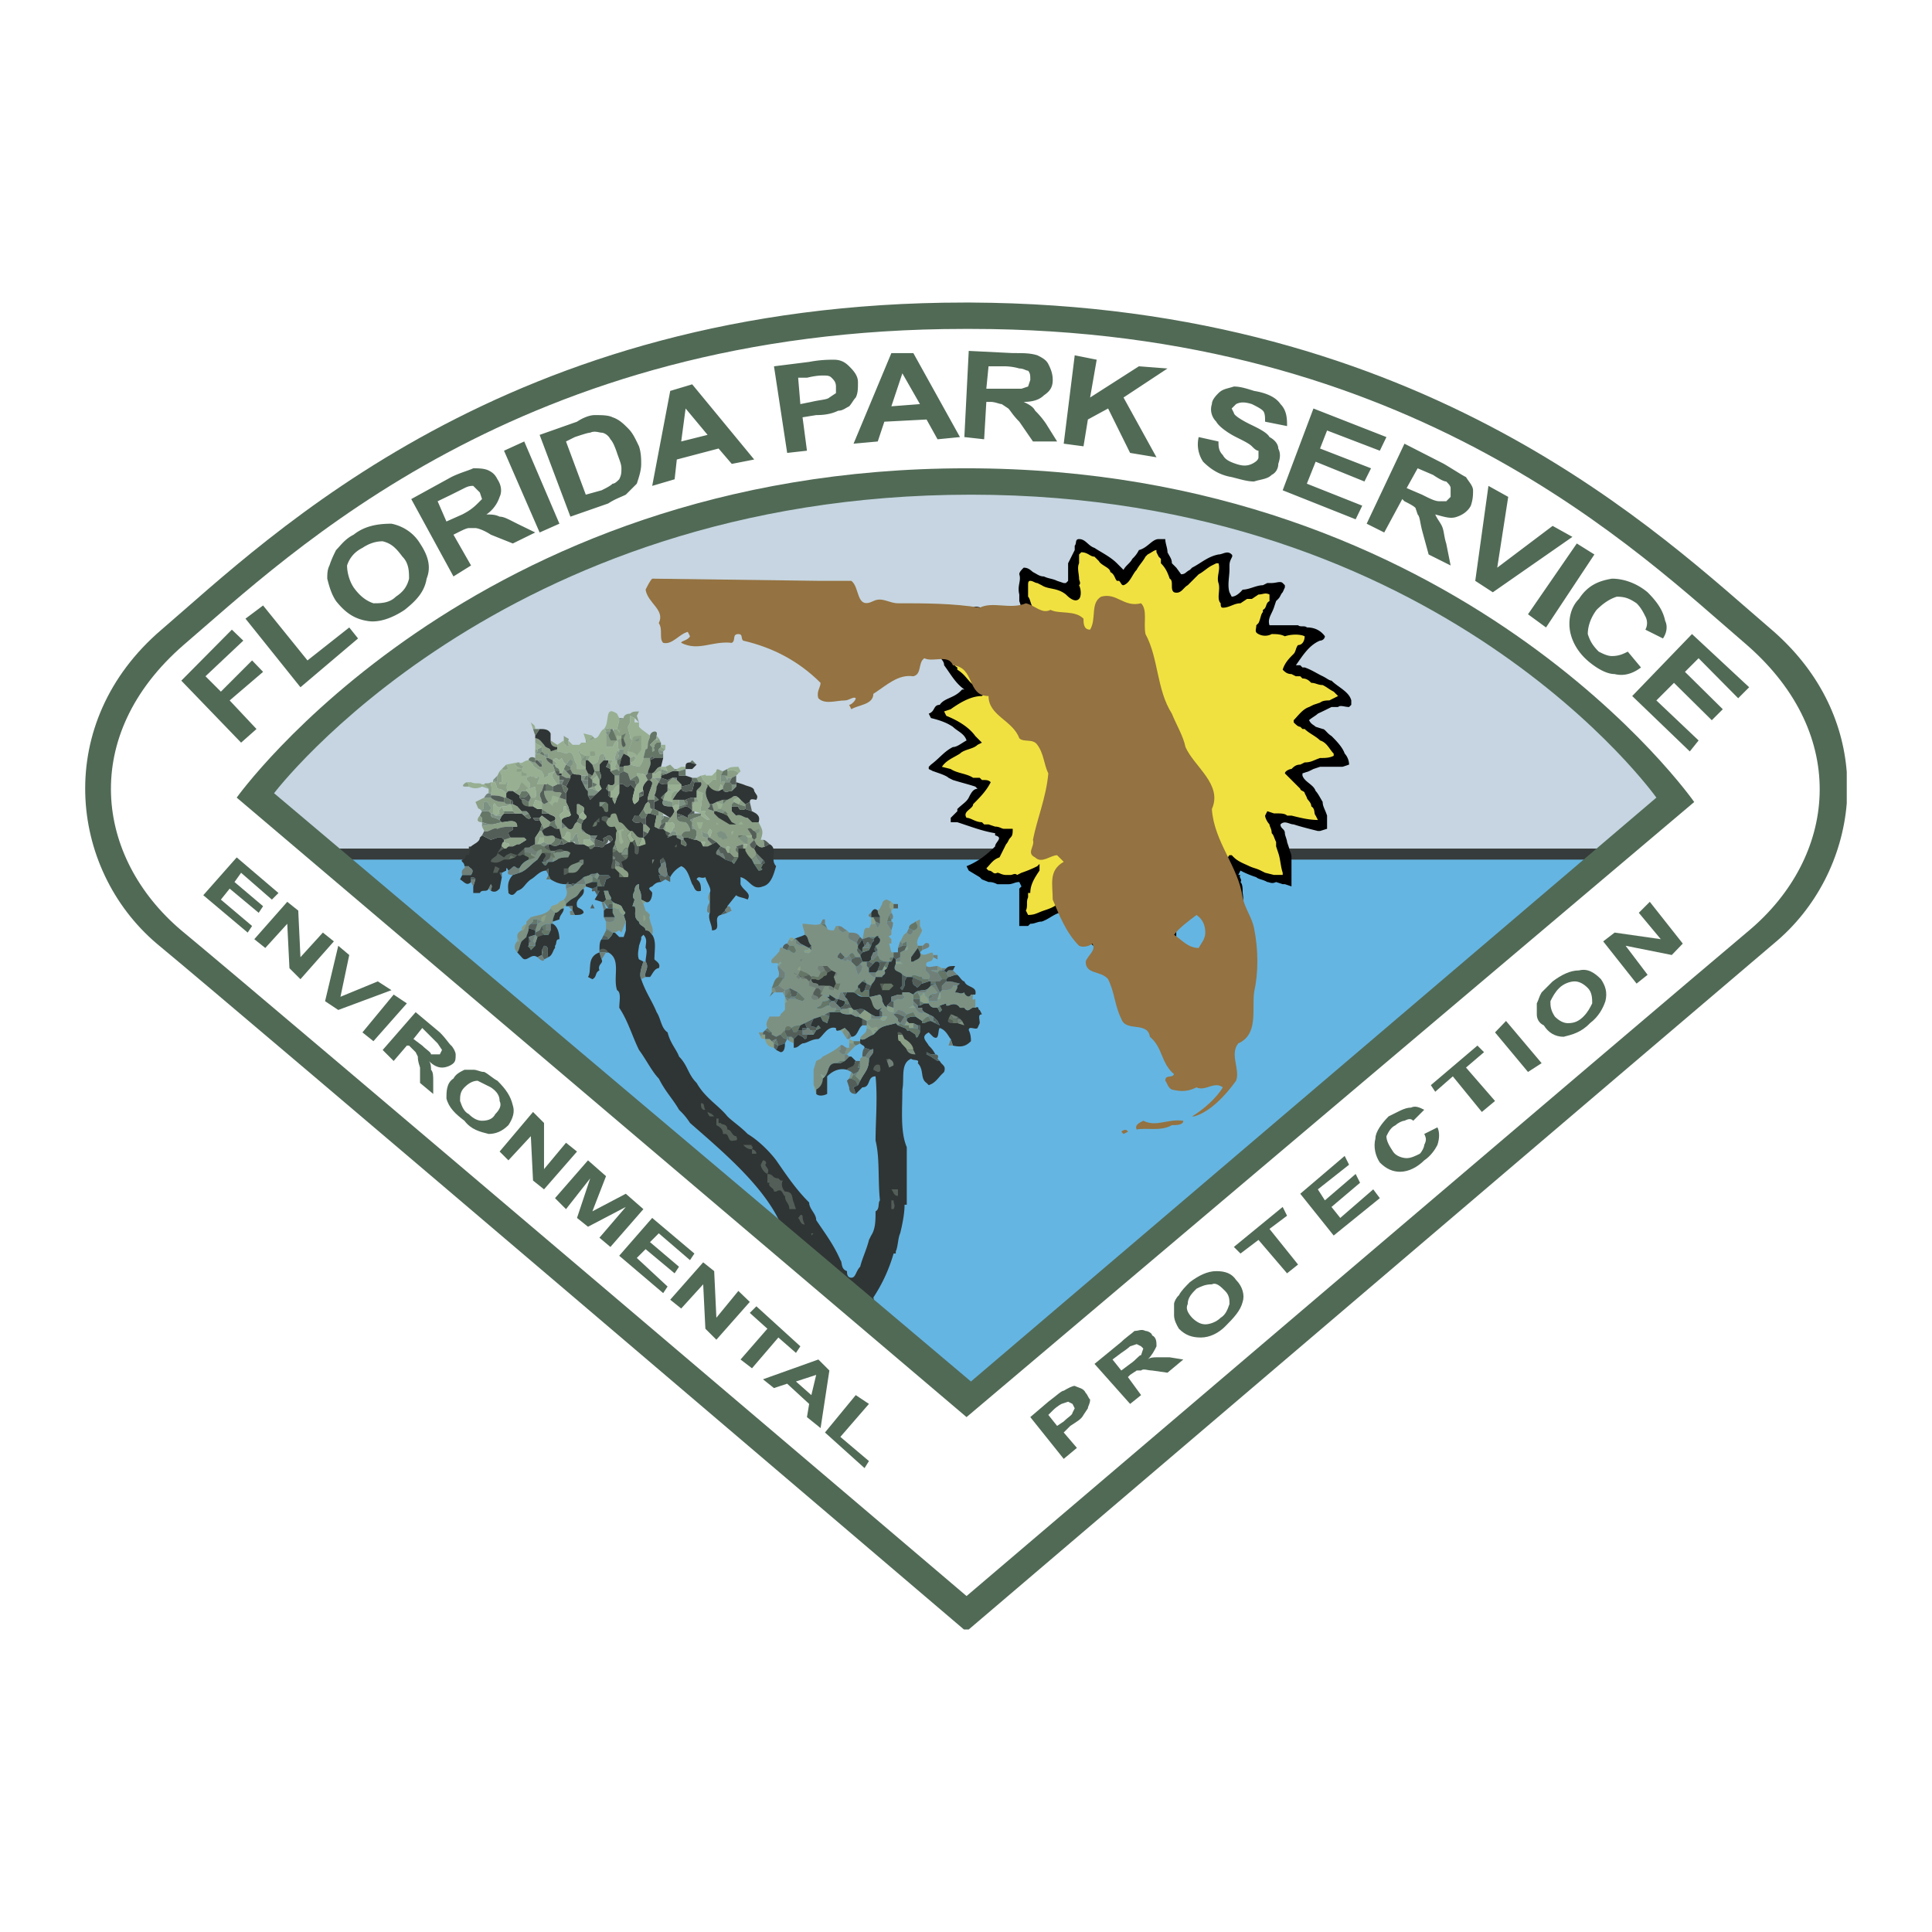 <svg xmlns="http://www.w3.org/2000/svg" width="2500" height="2500" viewBox="0 0 192.756 192.756"><g fill-rule="evenodd" clip-rule="evenodd"><path fill="#fff" d="M0 0h192.756v192.756H0V0z"/><path d="M176.312 93.483c-8.643 7.063-79.88 67.992-79.88 67.992S25.59 100.983 16.553 93.483c-8.861-7.282-10.396-21.845.438-30.881 10.572-9.256 33.952-32.417 79.441-32.417h.659c45.006.22 68.166 23.161 78.781 32.417 10.792 9.036 9.257 23.599.44 30.881z" fill="#fff"/><path fill="#363b3b" d="M159.293 86.201H33.529l-2.412-1.755h130.631l-2.455 1.755z"/><path d="M55.375 84.666c.438.219.658.658.658.877-.439.219-.658.658-1.097.439l-.438-1.097.877-.219z" fill="#675"/><path d="M54.278 84.885c-.22.439-.438 1.097-1.316.877-.439-.658-.219-1.316.438-1.316l.878.439z" fill="#707d5b"/><path fill="#65b5e2" d="M96.433 139.19L32.652 85.762h128.44L96.433 139.19z"/><path d="M167.014 79.797S144.51 48.696 95.293 48.038c-44.129-.439-69.045 31.101-69.045 31.101l1.535 1.579-.219.22 3.773 3.07.219.219.439.439h14.783v-.22l30.222.22h84.529l5.485-4.869z" fill="#c6d5e1"/><path d="M60.463 75.849h.219v.22l-.219.438.438.219v.219l.439.438v.658c0 .219-.22.438-.658.219l-.219.44.219.219v.438l.219.22h.219v.219l.22.438.219-.658.219-.439v-.877c.658-.219.658.658 1.097 0l.438.439c0 .438-.438 1.097 0 1.535.22-.219.439-.219.439-.658l.438-.22v-.438c-.219-.439.219-.877.439-1.097h.219l.22.219v.219c-.22.658-.438 1.097-.438 1.536v.219l-.22.219-.219.482-.438.658.219.219-.658-.219-.219.438c.219.438.658.22.877.22l.219.219v1.316l.439-.439.219-.438-.438-.439v-.658l.22-.438h.219l.658.219-.219 1.097.438.219h.439l.219.219.482.219c-.263.219-.263.439-.263.439l.482-.22h.438v.22l.439.219v.438l.439.219c.219-.219 0-.438-.22-.658v-.219h.439l.658.219h.22l.438.219.219.438h.439l.438-.219.438-.219.438.438-.219.22c-.438.438-.219.658 0 .658l.658.438.658.22.219.219.439-.658v-.876h.701v.219c.22.439.439.658.658.877l.219.439.438.658c.439 0 .439-.22.22-.22l.219-.438c.219 0 .219-.219 0-.439l-.219-.219-.438-.438-.22-.438.22-.439c.219.219.438.439.877.219l.438-.219c.877.439 0 1.535.658 2.194-.219.658-.438 1.798-1.316 2.018-1.097.438-1.316-.702-2.237-.921v.702c.263.658 1.141.877.702 1.535-.439-.219-.921-.219-1.141-.438l-.877 1.097c0 .219-.22.219-.22.438l-.438.439c-.877.219.22 1.536-.877 1.536 0-.658-.438-1.097-.22-1.755v-1.974c.22-.438-.219-.877-.438-1.579-.438.219-.658-.219-.877.219.438.264.438.702.438 1.141-.658.219-.658-.438-.877-.658-.219-.482-.438-1.579-1.097-1.798a2.646 2.646 0 0 0-1.097 1.096l-.263-.219-.219-1.316-.219-.439c-.22.219-.439.219-.22.658v.22c-.219.219-.438.438 0 .877h-.219l.223.703c-.438 0-.658.219-.877.438-.658.219 0 .438 0 .658 0 .439-.22 1.097-.658.877l-.438-.22c0-.438 0-.658-.219-1.096v-.439c-.219 0-.439.22-.439.658-.219.438-.219.658 0 .877l-.219.658h.219c.22.438-.219 1.097.439 1.536 0 .438.658.438.658.877.438 0 .438.219.658.438.438.658.219 1.535.219 2.456.219.22.658.438.438.878-.438 0-.658.657-.877.877h-.438c-.219-.438.438-.877 0-1.535 0-.438.22-1.141 0-1.36 0-.439.22-.877-.219-1.316l-.219.219v.219l-.219.658c0 .219-.219.921 0 1.359l.438.22c-.219.658-.438 1.315-.219 1.755.438 1.315 1.097 2.193 1.535 3.289.438.658.438 1.58 1.097 2.019.263 1.097.921 1.754 1.141 2.412.877.878.877 1.755 1.755 2.632.877 1.535 2.193 2.237 3.07 3.334.438.438 1.097.877 1.798 1.535l.22.22c1.096.658 2.193 1.755 2.851 2.632 1.097 1.579 1.974 2.896 3.29 4.211 0 .658.702 1.097.702 1.755.877 1.316 1.754 2.456 2.413 3.991.219.22 0 .878.658 1.098 0 .219 0 .657.438.657s.438-.657.877-1.097c.22-.877.658-1.754.878-2.676l.219-.438c.438-.658.438-1.535.438-2.413.439-.219.219-.877.439-1.096-.22-1.975 0-4.211-.439-5.966 0-1.975.219-4.212 0-6.405-.877 0-.438 1.098-1.316 1.098l-.658.657-.219-.657.439-.22.219-.438c.439-.877.878-1.097.878-2.193.219-.438.438-.438.438-.878 0 0 0-.219-.219 0l-.658-.219c0-.22-.219-.22-.439-.438v-.439c.439.219.658-.22 1.316-.439l.219-.219.219-.22c.439-.482 1.141-.482 1.799-.701l.219.219.658.264c.22 0 .22.438.438.219l.658.438s0 .439.219.22l.219-.438v-.702h-.219l-.438-.219h-.439l-.219-.22v-.22c.219-.219.658-.219.877-.219l.658.438v.22c.438 0 .438-.22.877-.22l.438.22.439.219-.22-.438-.438-.438-.439-.22-.438-.22-.219-.219v-.219h-.439v-.22h.219l.439-.22h.438c.22.439.439.439.877.439l.22.438.219-.219-.219-.438.658-.22v.22h.219c.438-.22.877-.22 1.141.22h.438c.438.657.658-.22 1.097 0 .438-.22.219.219.438.219l.221.438c-.439 0-.221.438-.221.878l-.219.482c-.219.219-.877-.264-.877.219.22.438.22.878.22 1.097-.439.438-.877.658-1.799.438l-.219-.657c-.219-.22-.438-.878-1.096-1.097-.22.219 0 1.315-.658.877l-.439-.438c-.877.438-.219.877 0 1.315.22.22.439.438.658.878h-.439l-.439-.22v.22l.439.219.658.438h.22c.219.439.658.439.438 1.098l-.219.219c-.439.438-.658.877-1.316 1.097l-.219-.22c-.658-.438-.219-1.315-.877-1.974.219-.438-.438-.22-.658-.438-1.097.438-.658 1.974-.877 3.07 0 2.018-.219 4.211.439 5.746v5.747h-.22c0 .877-.219 1.974-.438 2.852-.219.438-.219 1.359-.438 1.798v.22h-.22a15.927 15.927 0 0 1-2.018 4.387c.219.657-.438.657-.438 1.097-.22 0-1.097.438-.878-.439h-.438c0-.657-.877-.219-.438-.877l-.658-.22c.22-.438-.658 0-.219-.657-.219-.439-.658 0-1.096-.22v-.438c-.439.219-.439 0-.439-.439h-1.36l-.219-.438h-.219l-.439-.658c0-.22 0-.658-.219-1.097-.219 0-.877.219-.877-.438-.877.219 0-1.36-.877-1.141v-.438h-.438v-.439h.22c-1.536-3.947-5.747-7.501-9.256-10.571-.438-.658-.658-.877-1.097-1.316-.658-1.141-1.36-1.798-2.018-3.114-.658-.657-1.316-1.974-1.974-2.852-.658-1.315-1.097-2.895-1.974-4.21 0-.658.22-1.536-.219-1.755-.439-1.316.439-3.071-.877-3.773h-.219c-.219-.438-.439 0-.658-.219 0-.438 0-.877.219-1.097h.658c.219-.219.438-.438.438-.658h.22l.438.438h.439l.219-.658v-.877l-.219-.658c.219-.219.219-.219 0-.439l-.219-.438c-.22-.219-.658-.219-.878-.438l-.219-.22c.219-.219-.219-.438-.219-.877h-.438l.219.877-.219.22h-.22l-.702-.22.263-.438.219-.438h-.219v-.438h.658l.219-.702.438-.219-.219-.219h-.877l-.219-.219c-.263.219-.702 0-.702.219l-.658.219-.219.219-.658.482c-.219-.219-.219 0-.438 0h-.226V88l-.219.219c-.658 0-1.097-.219-1.536-.482l-.219-.438v-.659l-.219.22c-.658 0-1.097.658-1.535.877-.658.482-.658.921-1.36 1.141-.219.219-.438.658-.877.219 0-.438-.219-1.096.439-1.798l.658-.219c.702-.219 1.141-.877 1.798-1.316l.438-.658h.22c.438.438-.22.438 0 .877h-.22c.439.658.439.219.658 0h.439l.438-.22c.219-.219.877-.219 1.097-.219l.219-.438c-.219-.22-.438-.22-.658-.22-.219-.219-.439-.219-.877 0h-.439l-.219-.438v-.219h.219c.22.219.658.219.877 0h.439l.438-.219h.219v-.219c.438.438.658.438.877.438h.438l.439.219c.219 0 0 .438.438.22l.219-.22h.263c.219 0 .438.22.658 0 0-.219.438-.219.658-.438l.219-.219s0-.439-.438-.439c-.219.22-.658.22-.438.439v.219l-.658-.219h-.263l.263-.439h-.702l-.439-.219-.438-.438v-.439l.219-.438c.658-.438 0-.438 0-.877.219-.482-.219-.482-.438-.702h-.219v.921l.219.219v.219c-.219.219-.219.439-.219.439-.438.219-.22.877-.877.658l-.219-.219-.438-.438v-.22c.219-.438 1.097-.219.877-.658l-.219-.702-.219-.439v-.877l.219-.442-.219-.22.438-.877v-.22l.22-.219c.438.219.658 0 .877.219v.439l.219.438.219.439.22.219v.438l.219.439.438-.439.482-.438.219-.219-.219-.439v-.438c.219-.219.219-.439 0-.877v-.658c.219-.219 0-.439.439-.439h.221v.001z" fill="#2f3534"/><path d="M63.534 71.418l.219.658-.439-.438-.438-.219v.658l-.219.439c0 .438.219.658.219 1.141l.22.219-.439 1.097v.438l-.438-.219v-.439h-.439c-.219 0 0-.658-.219-.877l-.219.219-.22.439h-.658v-1.36l.219.22.219.482.439-.219c-.22-.263 0-.921-.22-.921h.439l.219-.877.439-.219c0-.219.219-.438.658-.438.22-.22.438-.22.877-.22l-.219.436z" fill="#8a9f86"/><path d="M63.314 71.638v.438h.439v.439l.219.219.877.658c0 .263-.219.482-.219.921 0 .22 0 .438-.22.438l-.219.877c0 .219-.219.658-.438.877l-.877-.219v-.219c.22 0 .658-.22.438-.658l-.438.219-.219-.219v-.438l.439-1.097-.22-.219c0-.483-.219-.702-.219-1.141l.219-.439v-.658l.438.221z" fill="#98af92"/><path fill="#8a9f86" d="M63.753 72.515l.219.219-.219-.219zM60.244 72.734c.438 0 .658-.219.658 0v.219h-.438l-.22-.219z"/><path d="M61.56 72.734h.439l-.22.438c0-.218-.219-.218-.219-.438z" fill="#98af92"/><path d="M61.56 72.734c.219 0 .439.438.219.438l.22-.438h-.439z" fill="#8a9f86"/><path d="M60.463 72.954v1.58h.658l.22-.439.219-.219c.219.219 0 .877.219.877v.22c-.438-.22-.219.438-.438.438v.438h.219v.22l-.219.438.219.219-.658.219v-.657l.219-.439h-.657l-.219-.658c-.658 0-.439.658-.658.877l-.482.219-.438-.439.219-.438h-.439c-.438-.219-.658-.219-.658-.658-.219.439.219.439.219 1.097-.219.22 0 .658.438.658v.219h-.877v-.438c-.438-.439-.22-1.536-1.097-1.097l-.658-.219h-.219v-.659l.658-.438c0 .438.219.438.219.438 0 .22 0 .22.438 0h-.22v-.438l.439.438h.658l.219-.219h.438l.22-.219h-.22l-.219-.702.877.22c0 .263-.438.263-.219.482l.438-.219c.482 0 .482-.702.921-.921l.221.219z" fill="#98af92"/><path d="M59.322 73.656l-.438.219c-.219-.219.219-.219.219-.438l.219.219zM63.972 73.393v1.359c0 .22-.219.22-.438.658 0-.219-.438-.438-.877-.438l.439-1.097c0-.219 0-.438.438-.438l.438-.044zM53.4 73.656c.439 0 .658.438.877.658.219.438.658.22.658.658l.658-.22v.22h.219l.658.219c.877-.439.658.658 1.097 1.097v.438h.877l.22.439v.219h-.658c-.219-.219-.438 0-.877-.219l-.22-.439v-.219l.22-.219v-.439c-.439-.219-.439.22-.658.439l-.219-.219-.219-.439-.22.219c-.219 0-.219-.438-.658 0 .438.22.438.439.219.439h-.219v-.439l-.439-.219v-.438h-.438l-.22-.219v-.438c-.219-.22-.438-.22-.658-.439v-.44zM56.69 73.875v.438h.219c-.438.22-.438.22-.438 0 0 0-.219 0-.219-.438v-.482c.219.263.658.263.438.482z" fill="#8a9f86"/><path d="M65.507 73.393v.263l-.658.658.22.22v.438c.438 0 0-.438.219-.438v-.22l.219-.219h.438v.439l-.219.219c0 .658.219.439.439.439v.438h-.877c-.439-.438-.219 0-.439 0h-.658l.219-.877c.22 0 .22-.219.22-.438 0-.438.219-.658.219-.877 0-.484.878-.704.658-.045z" fill="#657667"/><path d="M65.507 73.875l.219-.219.219.438h-.438l-.219.219v.22c-.219 0 .219.438-.219.438v-.438l-.22-.22.658-.658v.22zM55.594 74.313v.22c-.438 0-.658-.22-.658-.658l.658.438zM58.665 73.875l-.22.219v-.219h.22zM57.787 74.752c0 .439.219.439.658.658h.439l-.219.438h-.22v.658c-.438 0-.658-.438-.438-.658-.001-.657-.439-.657-.22-1.096v-.219.219zM66.385 74.752l-.219.22-.439-.22.219-.219.439.219z" fill="#8a9f86"/><path fill="#7d9182" d="M54.058 74.533v.439l-.219.219H53.4l.22-.219v-.22l.438-.219z"/><path fill="#8a9f86" d="M53.62 74.752v.22l-.22.219v-.439h.22zM61.779 74.972l-.219.219c.439.219 0 .438-.219.658v-.439c.219 0-.001-.658.438-.438zM59.322 74.972c0 .219.263.438-.219.438h-.219v-.438h.438zM60.244 75.191v.658l-.439.439v.658h-.482l-.219-.658.482-.219c.219-.22-.001-.878.658-.878zM64.849 75.629v.219c.22.439-.219.877-.219 1.316l-.22.219c-.219-.219-.438-.219-.877-.219v.219l-.658.439-.219-.658-.438-.22v-.438c0-.219.438 0 .658-.219l.877.219c.219-.219.438-.658.438-.877h.658zM60.901 76.288l-.219-.22v-.219h.439l-.22.439zM61.779 76.507v.438l-.219-.219-.22-.219.22-.439.219.439z"/><path d="M52.743 75.849l.438.439c0 .219.219.219.438.438l.438.219.22.438v.22l.438-.22v-.219l.658-.22c-.439.438-.219.438-.219.658l.438.658-.438.219-.439-.219c-.219-.219 0 0-.219 0h-.876c0-.438.438-.658 0-.877v.22h-.22c0-.22-.438 0-.438-.22l-.439.22c0 .438.658.438.22 1.097l.658-.22c0 .439.219.658 0 1.097h-.438l-.219-.439-.22-.219V78.7c-.482 0-.219-.877-.702-.22-.219.439-.438.439-.658.439h-.439c-.219 0-.219-.658 0-.877h-.219v.219h-.658v-.219h.22v-.658l-.22-.438.22-.219c.438.219.438 0 .658 0l-.219-.438 1.097-.219c0 .219-.438 0 0 .438l.438.219c.482-.438-.219-.219-.219-.658.218.219.481-.22.92-.22z" fill="#98af92"/><path d="M51.821 76.068c0 .438.702.219.219.658l-.438-.219c-.438-.438 0-.219 0-.438h.219v-.001zM50.505 76.288l.219.438c-.219 0-.219.219-.658 0l.439-.438zM67.306 76.726l-.22.219-.482.22v-.22l-.219-.438.482-.219.439.438z" fill="#8a9f86"/><path d="M66.166 75.629l-.22.877c-.438 0-.438.438-.877.658h-.439c0-.439.438-.877.219-1.316l.439-.219h.878z" fill="#2f3534"/><path d="M65.946 76.726v.219c-.438 0-.438.438-.877.22.438-.22.438-.658.877-.658v.219zM56.471 76.945l.439.439v.22h-.439l-.438-.22v-.219l.219-.439.219.219zM71.912 77.384v.658c.22 0 .22-.219.438 0l-.219.438-.22-.219-.219.658h-.658l-.438-.439c-.439.658 0 1.316.219 1.755v.22l-.219.263.658.22-.219-.702.438-.219.658-.219v.438l.438-.438.438-.219c.219-.22.438-.22.658 0l-.439.219v.219l-.219.219v.702l.438.438c.439-.219.702.219 1.141.219l.438.439h.658l.22.438c.219.438.219.658 0 1.316h.219c.219.219 0 .658.219.658-.438.22-.658 0-.877-.219l-.22-.438-.438.438c0 .219.219.439.438.439l.22.438v.219l-.439.438c-.219-.219-.438-.438-.658-.877v-.219l.22-.439h-.439l-.702.219v.438l.22.22v.438h-.439l-.438-.438c0-.22.219-.658-.219-.658l-.22.22-.438-.22-.438-.438-.658-.438.22-.658-.22-.219-.219.438h-.22l-.438-.219c.219.219 0 .658.438.658h.22v.219l.438.438-.438.219h-.439l.219-.438h-.438l-.438-.218v-.877l-.22-.219-.219-.439v-.219l.219-.439.658-.219c.438.219.438.438.877.438-.219-.438-.658-.438-.438-.877h-.438c-.219-.482.219-.482 0-.921.219-.219 0-.658.219-.877l-.658-.221c0-.219.658-.439.438-.877h-.219l-.219-.438.438-.22.219.439.439.438c.438-.219.438-.658.877-.438v-.877c0-.438.438 0 .658 0l-.219.438z" fill="#8a9f86"/><path d="M73.667 77.165l-.22.219-.438.22h-.439v.219l-.22-.439.22-.438c.438-.22 1.097-.001 1.097.219zM49.847 76.945l.22.438v.658h-.22v.219h.658v-.219h.219c-.219.219-.219.877 0 .877l-.219.219c-.219-.219-.438-.438-.877-.438l-.22-.658h-.219v-.219l.439.219v-.658l.219-.438zM59.585 77.384l-.482.439-.219-.219.219-.22.219-.439.263.439zM52.523 77.165v.219h-.482v-.438c.263.219.263.219.482.219zM61.779 77.384V78.7c-.658-.22-.438.438-.877.219h-.219v-.658c.438.219.658 0 .658-.219v-.658h.438zM54.278 78.261l-.22.658c-.438.438 0 .658 0 1.097l-.658-.219-.219.658h-.438v-.439l.219-.438h.438c.219-.439 0-.658 0-1.097l-.658.22c.438-.658-.22-.658-.22-1.097l.439-.22c0 .22.438 0 .438.22h.219v-.22c.438.22 0 .439 0 .877h.66zM65.288 77.604l.438.438-.219.438.219.439a.471.471 0 0 0-.438.438v.439l-.658.219v-.219c0-.439.219-.877.438-1.536v-.219l-.22-.219.22-.219h.22v.001z" fill="#8a9f86"/><path fill="#2f3534" d="M67.086 76.945h.659v.439h.658l.658.22v.219l-.22.438-.877.219v-.219l-.439-.438v-.219h-.439l-.482.219-.658-.219v-.22l.658-.219.482-.22z"/><path fill="#8a9f86" d="M67.086 77.604l.439.219.439.438h-1.36v-.219l.482-.438zM46.777 78.261v.219h-.438c-.22 0-.22-.219.219-.438l.219.219z"/><path fill="#7d9182" d="M58.665 78.261v.439h.438l.482.219h.22l-.483.439h-.657v-.439l-.22-.219-.219-.439h.439z"/><path fill="#8a9f86" d="M59.322 78.48l.263.439-.482-.219h-.438l.438-.22h.219z"/><path fill="#98af92" d="M67.964 78.261v.439l-.219.219h-.439l-.22.22v.877l-.92-.219.219-.658.219-.22h.482l-.482-.439v-.219h1.36z"/><path d="M65.727 78.042c.219.219.439.219.877.219v.658l-.219.219-.439.439.22.219c-.22.658.219.658.921.658l.219.482c-.219.438-.219.438-.438.658l-.702-.438-.439-.219-.438-.22v-.702l.438-.219-.438-.439c.219-.438.219-.658.219-.877l.219-.438z" fill="#2f3534"/><path fill="#8a9f86" d="M66.604 78.48l.482.439h-.482v-.439z"/><path d="M61.779 78.7v.438l-.219.439h-.658v-.658c.439 0 .219-.439.877-.658v.439z" fill="#98af92"/><path fill="#8a9f86" d="M61.779 79.139V78.7v.439z"/><path d="M51.164 78.919l.658.438v.22l.219.219.702.658h.438l.438.263h.438v.439h.658c.219.219.877.219.658.658l-.439.22-.877-.658-.219.219h-.658c.219.439.438.219.658.219l.219.438-.219.658-.438.659v.658l-.438.219c-.219.22-.658 0-.658.22-.263.219-.482.438-.702.658.438.219.438-.219.702 0l.439.219v.219c-.439.22-.702.439-.921.877h-.219c-.438-.438-.438 0-.877.22-.219-.438-.219-.22-.219 0l-.438.219h-.22l.22.438-.22 1.141c-.219.219-.438.438-.877.219 0-.219.219-.438 0-.658l-.22.439c-.219.438-.658 0-.877.438h-.658v-.658l.219-.702s0-.219-.438-.219V88c-.439.438-.658 0-1.097-.264l.219-.438h.877c.438-.658-.219-.658-.219-.877h-.438c0-.439-.439-.439-.22-.659.438 0 .22-.658.658-.438l.219-.877c.219-.219.877-.438.877-.877l.219-.22.438.22.439.219.658-.219h.438l.219.219v.219c-.219 0-.219.438-.219.438l-.438.658.658-.438h.219l.219-.22h.439l.438-.219h.219l.702-.438-.219-.219h-1.359c-.658-.877.439-.439.22-1.097h.438c0-.877-1.097-.438-1.535-.438l-.22-.22.22-.438.219-.219h1.754l.263.219c.219.219.439.438.658.219l-.219-.438-.22-.219h-.482l-.438-.482-.438-.22c0-.219 0-.438-.22-.438l-.438-.219v-.439l.219-.219h.439v-.003z" fill="#2f3534"/><path d="M48.312 79.578h.658c.219.219.658.438 1.316.438l.219.219h.658l.438.22.438.482v.219h-.658l-.219-.219-.22-.702-.438.22h-.438l.219.482v.219l-.219.219h-.658l.438-.219c-.219-.439 0-.219.22-.702-.658.482-.658-.877-.877 0v.702h-.219l-.22-.219.22-.22v-.263c-.22 0-.22-.658-.658-.439-.219.219.219.921-.438.702-.22 0-.22-.263-.439-.702l.877-.437z" fill="#8a9f86"/><path d="M69.938 80.016c.219.439-.219.439 0 .921h.438c-.219.438.22.438.438.877-.438 0-.438-.219-.877-.438v-.219l-.658-.219h-.219v-.482l.219-.439h.439l-.218-.439v-.658l.658.219c-.22.219-.001.658-.22.877z" fill="#98af92"/><path fill="#8a9f86" d="M69.5 79.578l.219.438h-.439v-.438h.22zM61.56 79.578l-.22.657-.219-.438v-.219h.439zM73.886 79.797l.482.438v.22l-.701-.22.219-.438zM54.058 80.016l.22.219.438-.219a1.676 1.676 0 0 1-.438-1.097h.877c.219.219.658 0 .877.219l-.22.439.658.219v.219l.219.439.219.702-.438-.439v-.263h-.219v.263c0 .439-.439.439-.439.658l.22.438v.878l.438-.219.219.219c.658.219.439-.439.877-.658l.438.219v.658l.438.219.439.219v.439h-.658v.438h-.438l-.219-1.097c-.438.219-.22.658-.658.658v-.656c-.658-.438-.219.439-.877.439l-.22-.877h-.219v-.219c-.219-.22-.219-.438-.219-.658.219-.438-.439-.438-.658-.658l-.658-.439v-.702h.001zM58.226 80.938l-.438.438-.219-.219v-.921h.219c.218.219.657.219.438.702zM65.727 80.938l.439.219v.219h-.22v.877l-.219.439-.439-.219.219-1.097h.22v-.438zM67.525 80.938v.657c0 .439.658.439.878.439l.219.219.219.439v.219c-.438 0-.658 0-.877.438h-.439c0-.438-.219-.438-.438-.438 0-.438.219-.219.219-.438 0-.438-.219-.438-.702-.438l.263-.439c.219-.219.219-.219.438-.658h.22zM61.34 81.157c.219 0 .219.438.438.877.439 0 .658.658 1.097.877 0 .219-.438.219-.219.658l.219.438-.219.658c-.438-.22-.438.438-.658.438h-.22l-.219-.22-.219-.658v-.219c.219-.438 0-.877.219-1.097l-.219-.438c-.22 0-.658.219-.877-.438l.219-.439c.439.001 0-.437.658-.437z"/><path d="M48.75 80.938l.22.219c0 .219 0 .438.438.438l.438.219.22.22-.877.219h-.439l-.658-.219v-.439l-.219-.219.219-.438h.658z" fill="#657667"/><path d="M48.093 81.595v.439c-.658 0-.439-.439-.219-.658l.219.219z" fill="#8a9f86"/><path d="M73.667 80.455c0 .263.219.482.702.263l.658.22c.439.219.877.438.658 1.097h-.658l-.438-.439c-.439 0-.702-.438-1.141-.219l-.438-.438v-.482h.657v-.002z" fill="#2f3534"/><path fill="#98af92" d="M73.447 81.376l-.219.219.219-.219z"/><path fill="#2f3534" d="M71.473 80.938l.658.219.439.219.438.658.439.219h-.658l-1.097-.658-.438-.438v-.219h.219z"/><path fill="#8a9f86" d="M73.228 81.595l.219-.219-.219.219zM54.058 81.376l.878.658-.22.439-.438.219-.22-.439-.219-.439v-.219l.219-.219zM51.164 82.473c-.439 0-1.097 0-1.535.219-.439-.219-.878.438-1.316.219l-.219-.438c.219-.22.658 0 .658-.22h.439l.877-.219c.438 0 1.535-.439 1.535.438h-.439v.001zM64.411 82.253l.438.439-.219.438-.439-.219v-.658h.22zM66.385 82.253v.658l-.219-.219.219-.439zM63.095 82.911c.438.438.438.658.877.658 0 .438-.219.438-.219.877h-.219l-.22-.658c-.219-.219-.439-.438-.219-.877zM54.058 82.911l.22.438c.438.22.877-.219 1.097.22 0 .438-.219.438-.439.658h-.219l-.438-.219v-.438h-.438v.219l-.22.438H53.4v-.658l.439-.658h.219zM52.041 83.569h.263l.219.219-.702.438h-.219l-.438.219h-.439c.219-.438-.219-.219-.438-.438v-.219l.658-.219h1.096zM61.56 86.421h.219l.439.219c0 .22.658.22.438.877h-.438l-.439-.438-.439-.439v-.219h.22z"/><path d="M63.753 88.658c.219.438.219.658.219 1.096l.219.439.219.658.22.22c.438.219 0 .438.219.658 0 .439.439.877.22 1.536-.22-.219-.22-.438-.658-.438 0-.439-.658-.439-.658-.877-.658-.439-.219-1.097-.439-1.536h-.219l.219-.658c-.219-.219-.219-.438 0-.877 0-.438.22-.658.439-.658v.437z" fill="#7d9182"/><path fill="#8a9f86" d="M64.411 89.974l-.22.219-.219-.439.439.22zM56.471 90.193v.219h-.219v.219c-.439 0-.439.439-.877.439l-.439-.439c0-.438.658-.219.877-.658l.439-.22.219.44zM61.999 90.412l.219.438c.219.22.219.22 0 .439-.439-.219-.439-.439-.439-.658-.219.219-.438-.219-.658 0v-.657c.219.219.658.219.878.438z"/><path d="M88.932 89.974c-.438.438 0 .658 0 .877v.22l-.219.219-.219.658v.219l.438.658v.438c-.219.219-.438 0 0 .438v.438h-.219l.219.877h.219v.483c-.219 0-.658 0-.219.438h-.702l-.438-.22-.22-.438v-.482l-.219-.438c.439-.22.658-.658.219-.877.22 0 0-.219-.219 0h-.658l-.658.219c.219-.438 0-1.316.658-1.097l.219-.438h.438l.219.438.22-.438v-.658c0-.219-.22-.219-.22-.658l.22-.219.219-.438c0-.219.219-.439.482-.439l.44.22z" fill="#7d9182"/><path d="M89.151 90.193v.438l-.219.219c0-.219-.438-.438 0-.877l.219.22zM64.411 90.851c0 .22.438 0 .22.22l-.22-.22z" fill="#8a9f86"/><path d="M55.375 91.07c0 .219-.219.438-.219.877v.219h-.658l-.439.219-.219.439-.44.22v-.219l.219-.658.438-.219-.438-.22h-.438v.22l-.219.219-.219.219v.219c0 .439-.22.658-.22.877l-.482.439c-.219.438-.219.877-.438 1.096-.438-.438-.219-.877 0-1.096h.219l-.219-.439c0-.219 0-.438.438-.658.263 0 .263-.22.482-.658v-.219l.439-.439c.658-.219 1.535-.219 1.974-.877l.439.439z" fill="#7d9182"/><path d="M54.497 91.29l-.219.658h-.22c-.219-.439.22-.658.439-.658zM64.411 91.728l-.219.22v-.658c.219 0 .219.438.219.438zM87.133 91.509l.22.439v.219h-.439v-.658h.219z" fill="#8a9f86"/><path d="M55.155 92.167c.438.219.658.877.658 1.535-.438 0-.219.438-.438.658v.219c-.219.219-.219.702-.658.921-.219-.22.219-1.141-.438-1.141l-.22.438v.482l-.438.22c-.658-.483-1.097.657-1.579 0l-.438-.483c.219-.219.219-.658.438-1.096l.482-.439c0-.219.22-.438.22-.877l.658.22v.438l-.658.219v.878c-.22 0 .219.219.219.438l.437-.437v-.22l.219-.658.438-.438.22.219h.438l.219-.438v-.658h.221z" fill="#2f3534"/><path d="M52.523 92.167c-.219.438-.219.658-.482.658 0-.22 0-.439.482-.658zM51.602 93.483l.219.439h-.219v-.439z" fill="#8a9f86"/><path d="M81.87 92.167l.658.438c0 .22.439.22.658.22l.22-.439h.219c0 .439.219.439.438.658l.439-.219.219.219c-.439.877.658.658.877 1.316v.219c-.22.219 0 .438.219.702v.22h-.438c-.219-.22-.219-.702-.658-.22l-.219.22h-.22l-.438-.483-.219.263c-.219.438.219.22.219.438h.219c.219.22.439.22.439 0l.438.22.219.219.219.22v.22l.22.657c.219-.219.438-.438.438-.877l-.22-.22.22-.219h.438v.438l.22.22v.438c.219.219.219.438.658.438v-.438l.219-.22h.658c.263.438-.219.438-.219.658h-.658c0 .438-.438.658-.438.877l-.439-.219-.219-.438-.219.219-.438.438h-.439.439v.22l-.439.438h-1.316l-.219.658h-.219l-.658-.438v.219l-.658-.219.438.219.219.22c-.219.22-.438.22-.658.22l-.219.438-.439.22c.439.219.658 0 1.097-.22h.219l.22.22h.438v.219l-.22.219h-.438l-.438.22c0 .22-.438 0-.438.22l-.702.219-.438.22-.439.22-.438.219c-.219 0-.658 0-.877.264l-.219.219c-.439-.219-.439-.219-.439 0v.22l-.438.219-.438.22-.443-.222v-.219l-.439-.438c-.219-.482 0-.702.219-1.141h.877s.219 0 .219-.22l.438-.438v-.658l.22-.219.219-.22h.658l.658.22.219-.22-.658-.658-.439-.219-.438-.22-.439.22-.219.219c-.22-.658-.439-.438-.439-.658l.439-.657c.219 0 .219-.22.219-.658l-.658-.658c.439-.438.219-.22.219-.438l-.219.219c-.219-.219-.877.22-.658-.438l.438-.438.219-.263c.219 0 0-.658.439-.438l.438.219h.219c.438.482.658.219.658 0l-.219-.438h-.438l-.219-.22.219-.438.219.22.219-.22h.219v.438l.439.22h.438l.439.219c0 .438-.658 0-.439.438.22 0 .439.263.658-.219v-.442c-.438-.438-.219-.877-.658-1.097 0-.438-.219-.658-.219-1.097.662.001 1.364.22 1.803.001z" fill="#7d9182"/><path d="M79.193 93.702l-.219.22-.219-.22c0-.219.438-.219.438 0z" fill="#8a9f86"/><path d="M91.783 92.386l.22.439c-.22.658-.658.877-.439 1.535v.219l-.658.921v.438h.219c.219-.22.877-.22.658-.921.439.702 1.316-.438 1.316.263v.22c0 .657-.877.219-.658.877-.438.658.658.658.219 1.316h-.438l-.219-.22c-.439 0-.877-.438-1.097 0h-.438l-.439-.22c-.219-.438-1.097-.219-.658-1.097h.658l-.219-.219v-.921l.438-.219c.22 0 .438 0 .22-.438v-.438l-.439.219-.219-.219c.219-.22.219-.658.658-.877.219.219.438.438.658-.219.219 0 .438-.22.438-.439l-.219-.438.438-.22v.658z" fill="#7d9182"/><path d="M90.467 93.922v.438c.219.438 0 .438-.22.438l.22-.438v-.438zM80.948 94.799c-.219.482-.438.219-.658.219-.219-.438.439 0 .439-.438l.219.219zM77.658 95.018l-.219.263.219-.263zM85.159 96.158l-.219-.219.219.219zM77.658 96.378v-.22l.219-.219c0 .219.22 0-.219.439z" fill="#8a9f86"/><path d="M89.371 95.72v.439c-.439.878.438.658.658 1.097v1.096l-.219.22.219.22.219-.439v-.438l.22-.438h.657c-.219.438 0 .877.219.877.219.439.438-.219.658-.219l.658-.22h.22v.438l-.22.22c-.438.438-1.097 0-1.535.658l-.439-.22h-.658v.22h-.438l-.658.219v.439l-.438.438v.22l-.263-.22-.219-.438c0-.22 0-.439-.219-.658l-.877.219h-.219v-.657l.219-.439c0-.219.438-.438.438-.877h.658c0-.22.482-.22.219-.658l.263-.219.219-.658h.219l.219-.438.22.216z" fill="#2f3534"/><path fill="#8a9f86" d="M89.809 95.939l.219.219h-.657v-.219h.438zM79.852 96.816s-.439 0-.219-.219l.219-.22v.439zM88.493 96.598l-.263.218h-.219l.219-.438.263.22zM85.598 98.352h-.439.439z"/><path d="M90.686 99.01l.439.22v1.097l-.439.22h.658c.219.438.438.657.877.438l.438.22v.22c-.219 0-.438.219-.658.438l-.658-.438-.219-.439-.658.22c-.22-.22-.439-.438-.877-.438l-.439.438.439.438v.22l.219.22-.218.216-.219-.219c-.658.219-1.36.219-1.799.701l-.219.22-.219-.22v-.219h-.219l-.439-.482v-.22l.439-.22h.877c.438.439.702 0 .702-.219h-.482v-.439l-.219-.219.219-.219-.439.219c-.438 0-.438-.219-.658-.438 0-.438-.219-.438-.219-.878h.219l.877-.219c.219.219.219.438.219.658l.219.438.263.22c0 .219.219.438.658.438v-1.096l.439-.22s.438.22.658-.22l-.219-.219v-.22h.657v.002z" fill="#7d9182"/><path d="M92.222 99.01c0 .438.219.438.219.438l.219.439v.219h-.438l-.439-.219v-.439l.439-.438z" fill="#8a9f86"/><path d="M95.512 98.571l-.219.438c.482 0 .482.22.921 0 0 .22.438.658.658.22h.22c0 .219-.22.658.219.438v.878c-.439-.22-.659.657-1.097 0h-.438c-.263-.439-.702-.439-1.141-.22h-.219v-.22l-.658.22-.22.22c-.438 0-.658 0-.877-.439v-.219h.877v-.22c.22 0 .439 0 .22-.658l.219-.219c.438 0 1.096 0 1.096-.439h.439v.22z" fill="#7d9182"/><path d="M93.757 99.01c.219.658 0 .658-.22.658l.22-.658zM78.316 99.448l.22.44-.22.218v-.658zM89.59 99.888l-.219.218.219-.218zM91.344 100.546h-.658l.439-.22.219.22zM89.151 100.546v.438c-.438 0-.658-.219-.658-.438v-.22l.658.22z" fill="#8a9f86"/><path d="M86.695 99.448c.438.439.219 1.098.877 1.316l.439-.219-.219.219v.658h-.439l-.438-.22-.658-.438s-.219-.219-.877 0h-.219l-.219-.219-.219-.439-.219-.438-.22-.22.22-.438h.658c.219 0 .439.438.877.438h.656z" fill="#2f3534"/><path fill="#8a9f86" d="M84.94 100.546l.219.219-.219.438h-.219v-.657h.219zM86.914 101.203v.439l-.439.219-.438-.219-.439-.219.219-.22.439-.438.658.438zM87.792 101.642l.219-.219h.482c0 .219-.263.658-.701.219zM90.686 102.081h.439v.482h-.439v-.263h-.438l.219-.439.219.22zM86.475 102.081l.439.482h.219c.438-.264.438 0 .438.219h-.438l.219.22-.219.219-.219-.438-.439-.219v-.483z"/><path d="M82.966 100.983h.877c.219.22.658.22.877.22h.219l.438.22h.22l.438.219v.658c-.438.264-.438 1.141-1.097 1.141l-.219-.438-.439-.438-.438.219c-.219 0-.438.22-.438-.219-.877-.264-1.316.877-1.755 1.097-.702 0-1.14.438-1.579.438-.438.219-.438.438-.877.438v-.876l.439-.439.438.22.219.22c.22 0 .22-.22.22-.439h.658l.263-.438.439-.219-.22-.264-.219.264c-.263-.264-.702 0-.482-.482l.219-.439.702-.219.219.438.438.22.219-.658v-.439h.221v-.005z" fill="#2f3534"/><path fill="#8a9f86" d="M84.062 103.002l-.219-.22.439-.219-.22.439zM76.342 103.221v.439h.438l.22.219.219.22v.438c-.439 0-.877-.438-.877-.877-.219 0-.438 0-.438-.22l.219-.22h.219v.001zM90.028 103.221l.219.439c.438.219.877.657.877 1.096h-.658c0-.219-.439-.438-.658-.877-.219 0-.219-.219-.219-.658h.439zM85.159 103.879v.22h-.438v-.439l.438.219z"/><path d="M85.159 104.099l.219.219-.438.438-.438.439h-.22v.657h-.438l-.438.22c-.877 0-.658.878-1.097 1.315l-.438-.219.219.438c0 .438-.219.878-.658 1.097l-.263-.438v-1.535l.263-.878.439-.219.219-.22c.438-.219 1.316-.658 1.754-1.097v.438h-.219c.219.22.219.439.658.439l.22-.658h.219v-.438h.437v.002z" fill="#7d9182"/><path d="M84.94 105.414l.438.438c-.219.22 0 .22.22.658-.439-.219-.658 0-1.097.22-.877-.22-1.535.22-1.974.657v1.755c-.438.22-.877.22-1.097 0v-.438c.439-.219.658-.658.658-1.097l.219-.22c.438-.438.219-1.315 1.097-1.315h.438l.438-.22.439-.438h.221z" fill="#2f3534"/><path fill="#8a9f86" d="M81.87 105.634l.219-.22-.219.22zM82.308 107.388l-.219.219-.219-.438.438.219zM81.167 108.266l.264.438v.439l-.264-.877z"/><path d="M61.56 71.199l.219.438v.219l-.219.877h-.658c0-.219-.219 0-.658 0 .657-.657 0-2.411 1.316-1.534zM53.4 72.734h-.219l-.219-.658c.219.22.438.22.438.658zM65.727 73.656l-.22.219v-.482l.22.263z" fill="#98af92"/><path d="M53.839 72.734c.438 0 .877 0 1.096.438v.702c0 .438.22.658.658.658v.219l-.658.22c0-.438-.438-.22-.658-.658-.22-.219-.438-.658-.877-.658v-.263l.439-.658z" fill="#2f3534"/><path d="M53.4 74.094c.219.219.439.219.658.439l-.438.219h-.22v-.658zM66.385 74.313v.439l-.439-.219v-.439.219h.439zM56.252 76.068l.219.219-.219.438-.219.439h-.22v-.22c0-.438-.438-.219-.438-.658.219 0 .219-.219-.219-.439.438-.438.438 0 .658 0l.22-.219.218.44zM66.385 76.507l.219.438-.658-.219v-.219h.439zM68.403 76.726l-.658.219h-.22v-.219l.439-.219h.439v.219zM73.886 76.945l-.219.22c0-.22-.658-.439-1.097-.22v-.219c.219-.219.658-.219 1.097-.219l.219.438zM65.946 77.165v.439h-.877v-.438c.438.219.438-.22.877-.22v.219zM71.473 76.945v.877c-.438-.219-.438.219-.877.438l-.439-.438-.219-.439c.219 0 .658-.219.438 0h.658l.439-.438zM64.411 77.384l.22.439c-.22.219-.658.658-.439 1.097l-.438.219v.439c0 .438-.219.438-.439.658-.438-.438 0-1.097 0-1.535l.22-.439c.438-.219.219-.658 0-.877v-.219c.437-.001.656-.001.876.218zM59.805 77.823v.438l.219.439-.219.219h-.22l-.263-.439.263-.219-.482-.219v-.219l.482-.439.22.439zM46.996 78.042c.438.219.877 0 1.097.219h.219l.438.439-.658-.22c-.439.22-.877.22-1.316 0v-.219l-.22-.219h.44zM49.409 78.042l.22.658c.438 0 .658.219.877.438v.439h-.219c-.439-.22-.877-.22-1.316-.22v-.219c.219-.219 0-.658 0-1.097h.438v.001z" fill="#98af92"/><path d="M74.149 78.261c.439.219 1.097.219 1.097.658.22.438.438.438.22.877-.22 0-.658-.219-.658.219l-.439.219-.482-.438-.219-.219c-.22-.22-.439-.22-.658 0l-.438.219h-.438l-.658.219-.438.219h-.22c-.219-.438-.658-1.097-.219-1.755v-.219c.438.658.877.658 1.096.658l.439-.219c0 .219.219.438.658.219h.219l.438-.439v-.438l.7.22z" fill="#2f3534"/><path fill="#98af92" d="M72.131 78.48v.22l-.439.219.22-.658.219.219zM55.813 79.578c-.219.219 0 .658-.438.438l-.219.219v.22l-.439-.439c.439 0 .219-.438.439-.658l.657.22zM73.886 79.797l-.219.438-.439-.219v-.219l.439-.219.219.219zM54.058 80.016v.702h-.438l-.439-.263.219-.658.658.219zM72.131 80.235l-.219.483h-.22l-.219-.702.658.219zM50.067 80.455c-.22.482-.438.263-.22.702l-.438.219-.219-.219v-.702c.219-.877.219.483.877 0zM51.164 80.938h-.878l-.219-.483h.438l.439-.22.22.703zM67.745 80.718l-.22.22h-.219l-.219-.482c.219 0 .438-.439.658 0v.262zM56.471 80.455v.263l.438.439c.22.438-.658.219-.877.658l-.22-.438c0-.219.439-.219.439-.658v-.263h.22v-.001zM58.226 80.938c0 .438.658.438 0 .877l-.438-.219v-.219l.438-.439zM74.149 82.253h-.482l.219-.219s0-.22.263.219zM66.604 82.034c.482 0 .702 0 .702.438 0 .219-.219 0-.219.438l-.219.219-.482-.219v-.877h.218v.001zM69.938 82.692h-.219l-.219-.658h.657l-.219.658zM71.692 82.253h-.219v-.219l.219.219zM62.218 82.911h-.219c0 .438 0 .658.219 1.097l-.219.219c-.439-.219 0-1.097-.439-1.316l.658-.219v.219zM70.815 83.569l-.219-.439.219-.438.22.219-.22.658zM63.095 82.911c-.22.438 0 .658.219.877l-.219.219h-.22l-.219-.438c-.219-.439.219-.439.219-.658h.22zM56.91 83.789v.219h-.22l-.658-.219v-.219c.658 0 .219-.877.877-.439v.658h.001zM73.228 82.911l-.219.438c-.001-.219-.22-.438.219-.438zM75.026 83.35v.219h-.438l-.22-.219h.658zM54.278 84.008l-.439.219h-.219l.219-.438v-.22h.439v.439zM59.322 84.227l-.657.219-.439-.219v-.438h.658l.438.438zM64.191 83.569c.219.219.219.658.219.658l-.658.219c0-.438.219-.438.219-.877h.22zM51.602 84.227l-.438.219.438-.219zM70.376 84.008l-.219.438-.219-.438h.438zM50.286 84.008c.219.219.658 0 .438.438l-.219.22h-.219l-.219-.22s0-.438.219-.438zM74.588 84.227l-.22.439h-.219v-.439h.439zM72.789 85.104h-.219l-.22-.438.22-.22c.438 0 .219.439.219.658z"/><path fill="#7d9182" d="M62.218 71.638l-.439.219v-.219h.439zM60.682 73.393l-.219-.22v-.219h.438l-.219.439zM63.753 73.656c0 .219 0 .438-.439.219l.439-.219zM65.288 74.533c-.219 0 .219.438-.219.438v-.438.438c.438.001 0-.438.219-.438zM62.218 74.752v.439l-.219.438-.439.219h-.22c.219-.219.658-.438.219-.658l.219-.219v-.22h.44v.001zM66.166 74.972v.219c-.22 0-.439.219-.439-.439l.439.22zM54.716 75.629h-.219l-.219-.219v-.219h.438v.438zM60.244 75.191l.219.658h-.219v-.658zM56.91 76.507l-.438-.219c.219-.219.219-.658.658-.439v.439l-.22.219z"/><path d="M55.155 76.288l.219.658-.658.22v.219l-.438.22v-.22l-.22-.438-.438-.219c-.219-.219-.438-.219-.438-.438l-.438-.439.438.22h.218l.439.438h.219v-.658H53.4v-.657h.439l.438.219.219.219c.001.217.22.436.659.656z" fill="#8a9f86"/><path fill="#7d9182" d="M54.058 76.288l-.438-.439h.438v.439zM67.525 76.726v.219h-.439l.22-.219h.219zM66.604 76.945v.22h-.658v-.439l.658.219zM49.628 77.384v.658l-.439-.219.439-.439zM58.445 77.384l-.219.439h-.22v-.439h.439zM65.946 77.604l-.219.438-.439-.438h.658zM72.35 77.384l.22.439v-.219h.438l-.219.438h-.439c-.219-.219-.219 0-.438 0v-.658h.438zM73.447 78.261v.219l-.439.439h-.219l.219-.658h.439zM55.155 78.919h-.439.439zM60.463 80.016l-.439.439h-.219v-.439h.658zM67.086 80.016v.439c-.702 0-1.141 0-.921-.658l.921.219zM68.183 79.797l.22.438-.658.22v-.658h.438zM48.75 80.938h-.658l-.219-.22c.658.22.219-.482.438-.702.438-.219.438.439.658.439v.263l-.219.22zM71.912 80.718l.438.22-.219.219-.658-.219.219-.22h.22zM52.523 80.938l.22.219-.439.219-.263-.219v-.219h.482zM49.189 81.157l.219.219h.658l-.22.438-.438-.219c-.438 0-.438-.219-.438-.438h.219z"/><path d="M66.166 81.376l.702.219-.263.439h-.219c-.219 0-.219.219-.439.219v-.438c.438-.22.219-.439.219-.439z" fill="#657667"/><path d="M66.166 81.376s.219.219-.22.438v-.438h.22z" fill="#7d9182"/><path d="M69.938 81.157v.219l-.658.219-.438.219.219.22v.658h.219l.22.219v.438l-.22.439-.658-.219h-.439l-.219-.22c.219-.438.439-.438.877-.438v-.219l-.219-.439-.219-.219c-.22 0-.878 0-.878-.439l.658-.219.439.219v-.219l.658-.219h.658z" fill="#657667"/><path fill="#7d9182" d="M69.28 81.595l-.219.439-.22-.22.439-.219zM69.061 82.253l.219.439h-.219v-.439zM75.684 82.692c.22.219 0 .438-.219.438l-.22-.219.439-.219zM67.525 83.35h-.438l-.482.22s0-.22.263-.439l.219-.219c.219-.001.438-.001.438.438zM70.376 83.13h.22l.219.439h-.439c-.438 0-.219-.439-.438-.658l.438.219zM71.912 82.911l.438.219.22.439c0 .219-.22 0-.438.219l-.22-.219c-.438 0-.219-.439-.438-.439l.438-.219zM57.568 83.13l.219 1.097h-.439v-.219h-.438v-.219c.438 0 .219-.439.658-.659zM68.183 83.569v.22h-.219l-.439-.22v-.219h.439l.219.219zM69.5 83.35v.439h-.22l.22-.439zM73.667 83.569l.482-.219h.219l.22.219v.658l-.439-.219-.482-.439z"/><path fill="#657667" d="M74.149 83.35l-.482.219v-.219h.482z"/><path fill="#7d9182" d="M73.667 83.569v-.219.219zM51.821 84.227l.702-.438-.219-.22h-.263.263l.219.22-.702.438zM59.322 83.789h.263l-.263.438-.438-.438v-.22l.438.22zM54.716 84.227l-.438.219-.439-.219.439-.219.438.219zM61.34 84.227l.22.658-.439-.219.219-.439zM54.058 84.666v.438l-.438.658c-.658.439-1.097 1.097-1.798 1.316v-.438c.219-.438.482-.658.921-.877l.658-.219-.438-.219v-.219l.438.219.219-.439.438-.22zM62.656 85.324h-.658v-.219c.219 0 .219-.658.658-.438v.657zM56.252 84.885c.219 0 .438 0 .658.22l-.219.438c-.219 0-.877 0-1.097.219l-.438.22v-.439h.219l-.219-.438h.219c.219-.22.438-.001.877-.22zM75.684 85.762l.22.439h-.658l-.22-.439.439-.438.219.438z"/><path d="M61.56 84.885l.219.22h.22v.219l.438.438-.438.22.219.658-.439-.219c.22-.439-.219-.439-.438-.659.219-.438-.22-.219-.22-.438v-.219l.439-.22z" fill="#545e58"/><path d="M61.121 85.324c0 .219.439 0 .22.438.219.22.658.22.438.659h-.219l-.219-.439v-.22h-.22v-.438z" fill="#708079"/><path fill="#7d9182" d="M61.34 85.982l.22.439h-.22v-.439zM58.226 86.201c-.438.22-.438.877-1.096.877h-.44v-.438c.219-.438.658-.438 1.097-.658l.439.219zM59.805 87.298l-.22.438-.263-.219.263-.438.22.219zM59.103 87.517V88l-.658.438-.219.219c-.438.219-.438.658-.877.877-.438.219-.658.438-.877.658l-.219-.439c.219-.219.438-.658.219-1.096l.658-.219.219-.22h1.097l-.219-.702.658-.219.218.22zM60.901 89.754h-.438l-.219-.877h.438c0 .438.439.658.219.877zM70.815 89.096v.877c-.219-.219-.219-.658 0-.877zM61.779 90.631c0 .219 0 .439.439.658l.219.658-.438 1.097-.22-.219-.438.219h-.22l-.219-.219-.438-.22v-.658c.219 0 .877.219.877-.439l-.22-.438v-.439c.219-.219.439.22.658 0zM53.62 93.483l-.22.658-.219-.219.219-.658.22.219z"/><path d="M92.441 96.378c.219.22.658 0 1.097 0v.438h-.658l.658.22.439.658-.219.219H92.66v-.219c.439-.658-.658-.658-.219-1.316z" fill="#708079"/><path fill="#7d9182" d="M93.977 96.598v.218h-.22l-.219.22-.658-.22h.658v-.438l.439.22zM77.22 98.571l.219.439H77v-.439h.22zM84.721 101.203c-.219 0-.658 0-.877-.22v-.219c.219-.219.438 0 .877-.219v.658zM85.378 100.765l.22.218.219.22-.219.22h-.22l-.438-.22.219-.438h.219zM95.994 101.861l.219.439-.701-.219.482-.22zM84.282 102.563l.439.439-.22.658-.439-.658.22-.439zM76.123 103.221l-.219.219-.22-.438h.439v.219zM78.974 103.44l.219.22v.439l-.438-.22v-.439h.219zM91.125 104.756l.219.439c-.219 0-.658 0-.877-.439h.658zM86.256 105.414l.439.22c0 1.097-.439 1.316-.878 2.193l-.219-.22-.22-.22.22-.438.219-.439v-.877l.22-.22h.219v.001zM82.089 105.414l-.219.22.219-.22zM85.159 107.169l-.219.438h-.219l.219-.657.219.219z"/><path fill="#657667" d="M53.4 72.734h.439l-.439.659-.219-.659h.219zM61.121 72.734l.439 1.141h-.658l-.219-.482.219-.439v-.219h.219v-.001zM62.218 73.656h-.219v-.263l.438-.22-.219.483zM55.813 74.972h-.219.219zM54.278 75.191v.219l-.439-.219.219-.219.22.219zM53.4 75.849v.22h-.219l-.438-.22c0-.219.219-.438.658-.219v.219H53.4zM61.999 75.629l-.22.878-.219-.439v-.219l.439-.22zM69.5 76.288l-.659-.22.22-.219.439.439zM60.901 76.288v.438l-.438-.219.219-.439.219.22zM56.471 76.288l.439.219v.219l-.439.219-.219-.219.219-.438zM55.375 76.288c0 .438.438.219.438.658h-.438l-.219-.658h.219zM62.218 76.507v.438l-.439.22v.219h-.439l-.439-.439.659-.219.219.219v-.438h.439zM68.403 76.726v.658h-.658v-.439l.658-.219zM72.57 76.945v.439h-.658l.219-.439.439-.219v.219zM59.805 76.945c.219.438.219.658 0 .877l-.219-.439-.263-.438h.482zM58.665 77.165l.438.219-.219.22-.219-.22v-.219zM66.604 77.165l-.658.219v-.219h.658zM63.534 77.384c.219.22.438.658 0 .877-.22 0 0-.438-.438-.438h-.22l.658-.439zM69.5 77.604l.219.438h-.439l-.219-.219v-.219h.439zM72.789 78.042l.219.219v.658h-.219c-.439.219-.658 0-.658-.219v-.22l.219-.438h.439zM59.585 78.261l-.263.219h-.219v-.438l.482.219zM60.682 78.919l-.219-.219.219-.439v.658zM54.716 78.261l.439.219v.439h-.658v-.658c.219 0 0-.219.219 0zM56.471 78.48l.219.22-.219.439-.219-.22-.219-.658.438.219zM52.523 78.919l.22.219c-.22.439-.439.439-.921.439v-.22l.219-.438h.482zM64.191 79.358l-.438.22v-.439l.438.219zM66.385 79.139l-.219.658-.22-.219.439-.439zM65.727 79.797l-.439.219v-.658l.439.439zM50.944 79.797v.438h-.439l-.219-.219v-.438h.219l.439.219zM68.622 80.016v.219h-.219l-.22-.438h.22l.219.219zM52.743 80.016v.439c-.439 0-.702-.22-.702-.658.263-.219.482.219.702.219zM72.57 79.797l-.439.438v-.438h.439zM73.667 80.235l.702.22v.263c-.482.22-.702 0-.702-.263h-.658v-.22l.219-.219.439.219zM60.682 80.235v.702c-.219.219-.438 0-.438-.22l-.22-.263.439-.439.219.22zM68.403 80.235v.22l-.658.263v-.263l.658-.22z"/><path fill="#545e58" d="M71.035 80.235l.219.703-.658-.22.219-.263v-.22h.22z"/><path fill="#657667" d="M70.815 80.455l-.219.263.219-.263zM54.716 81.157h-.658v-.439l.658.439zM64.411 81.157h.219l-.219.438h-.439l-.219-.219.438-.658.22.439zM65.288 80.718l.439.22v.438h-.22l-.658-.219.22-.439h.219zM50.725 80.938h.439l.219.219h-1.097v-.219h.439zM72.35 80.938l.22.219v.219l-.439-.219.219-.219zM52.962 81.595c-.219.219-.439 0-.658-.219l.439-.219.219.438zM66.166 81.376v-.219.219zM58.226 81.814l-.219.438-.438-.219s0-.22.219-.439l.438.22zM55.594 82.473v.219c-.438 0-.438-.439-.877-.219l.219-.438.439-.22c0 .219 0 .438.219.658zM59.585 82.034c0 .438-.263.438-.482.438l.219-.438h.263zM54.058 82.253l.22.439-.22.219h-.219l.219-.658z"/><path d="M51.164 82.473c.219.658-.877.219-.22 1.097l-.658.219-.219-.219h-.438l-.658.219-.439-.219-.438-.22.219-.438c.438.219.877-.438 1.316-.219.438-.22 1.096-.22 1.535-.22z" fill="#545e58"/><path fill="#657667" d="M50.067 83.569h-.439.439zM56.033 83.789v-.219l.658.438-.438.219-.22-.438-.22.438c-.219.219-.658.219-.877 0 .22-.219.439-.219.439-.658l.658.22z"/><path d="M61.121 83.789l-.219.219-.219-.219c0 .438-.438.438-.438.658-.22.22-.439 0-.658 0h-.263v-.657h.263l.658.219v-.219c-.22-.219.219-.219.438-.439.438-.001.438.438.438.438z" fill="#545e58"/><path d="M60.682 83.789c-.219 0-.219 0-.219-.219l.219.219zM68.183 83.789c.22.219.439.438.22.658l-.439-.219v-.438h.219v-.001zM59.322 84.446l-.219.22c-.438.219-.219-.22-.438-.22l.658-.219v.219h-.001zM53.62 84.227h.22l.438.219.219.22.438.219v.22h.22l.219.438h-.219l-.22-.219v-.219h-.877v-.438l-.438.219c-.219.22-.438-.219-.658-.438l.438-.219h.22v-.002zM60.244 84.446c-.22.22-.439 0-.658 0 .219 0 .438.22.658 0zM73.667 84.666v.438l-.22-.219v-.439l.22.22zM61.56 84.885l-.439.219v-.438l.439.219zM52.962 85.324l.438.219-.657.219v-.219l-.439-.219v-.22h.658v.22z" fill="#657667"/><path d="M49.628 85.104l.658.438.219-.219.438-.219.658.219c.219-.219.438-.439.702-.658v.657c-.263-.219-.263.219-.702 0l-.219.219-.439-.219-.219.438h-.438c-.439.22-.658.439-1.316.22 0-.437.658-.437.658-.876z" fill="#545e58"/><path fill="#657667" d="M51.383 85.543l-.658.219.219-.438.439.219zM62.656 85.324c0 .219 0 .219-.219.438l-.438-.438h.657zM73.667 85.543l-.439.658-.22-.219.22-.439h.439zM54.497 85.982h.219c-.219.219-.219.658-.658 0h.439zM75.904 86.201h.219l-.219.438c.219 0 .219.22-.22.22l-.438-.658h.658zM61.779 87.079l.439.438h-.439v-.438zM54.716 87.298l.22.438h-.439l.219-.438zM59.322 87.517l.263.219h.219c0 .482.219.482.219.702h-.438V88h-.482v-.483h.219zM60.901 89.754l.219.22v.219c-.438 0-.438 0-.438.438l-.438-.658.219-.22h.438v.001zM88.932 91.728v.22h-.439l.219-.658.22.438zM53.62 91.728v.439h-.658l.219-.219v-.22h.439zM91.563 92.386c0 .219-.219.439-.438.439l-.439-.22c0-.438.439-.438.658-.658l.219.439zM82.308 92.167l.219.438-.657-.438h.438zM54.497 92.825h.439l-.22.439h-.438l-.22-.22v-.219h.22l-.22-.439.439-.219v.658zM60.901 92.825h-.219l.438.219c0 .219-.219.438-.438.658 0-.438-.438-.219-.438-.438l.219-.438h.438v-.001z"/><path d="M87.572 93.483c.439.219.22.658-.219.877 0 .219-.219.219 0 .658h-.219l-.219.483v.219l-.219.22h-.658l-.22-.658.22-.263.658-.219.219-.438c0-.438.438-.438.219-.658l.219-.219c.219-.221.439-.002.219-.002z" fill="#2f3534"/><path fill="#657667" d="M87.353 93.483l-.22.219-.438-.219h.658zM90.467 94.36h-.439v-.219l.439-.219v.438zM86.914 94.36l-.219.439-.658.219v-.438h.658v-.439l.219.219zM78.974 94.36h.219l.219.438c0 .219-.219.482-.658 0h-.219l.219-.438h.22zM53.4 94.36l-.438.438c0-.219-.439-.438-.219-.438h.657zM92.002 94.36v.439l-.219.219-.22-.438v-.22h.439z"/><path d="M54.716 95.501l-.438.219-.22-.438s.22-.263 0-.482l.22-.438c.658-.002.219.919.438 1.139z" fill="#545e58"/><path d="M54.058 94.799c.22.219 0 .482 0 .482v-.482zM85.378 95.501l-.438.219-.219-.438c.438-.483.438-.001.657.219zM85.817 95.281l.22.658-.22-.438v-.22zM87.572 95.281l.22.439.438.219h-.877l-.22.219-.438-.219.219-.219h.219l.439-.439zM89.151 95.501l-.219.438c-.439-.438 0-.438.219-.438zM88.712 95.939l-.219.659-.263-.22.263-.439h.219zM82.089 96.378h-.439.439z" fill="#657667"/><path d="M86.037 96.378c0 .438-.22.658-.438.877l-.22-.657.22-.22.219-.22.219.22z" fill="#708079"/><path fill="#657667" d="M85.598 96.378l-.22.22v-.22h.22zM93.538 97.036l-.658-.22h.658-.658l.658.22z"/><path d="M83.405 97.036l-.22.438.22.658-.22.438v.22l-.438-.439H81.65c0-.438-.702 0-.702-.657h.482s.219.219.219-.22c.439.22.439 0 .439 0l.438-.438.439-.22.44.22z" fill="#2f3534"/><path d="M82.527 97.036c0 .438-.219.219-.438.438s-.439.438-.658.22h-.482v-.22s0-.22.482 0h.219l.22-.438.438-.22.219.22zM79.852 96.816c.438.22.658.22.877.438l-.658.22-.438-.22.219-.438zM93.757 96.816l.658.22.219.439-.219.219h-.438l-.439-.658.219-.22zM92.002 97.475v.22h.657v.219l-.658.22v-.22c-.439-.219-.658-.219-.877-.438h-.219c.22-.44.658-.001 1.097-.001zM78.097 97.475v.22l-.439.657-.438.22H77c.219-.438.219-.877.658-1.097h.439zM86.475 98.133l-.438-.22.219-.219.219.439zM93.318 98.133h-.438v-.22h.438v.22z" fill="#657667"/><path fill="#545e58" d="M94.415 97.913l-.219.22-.219.219v.439l-.22.219-.439-.877v-.22h.439l.22-.219h.438v.219z"/><path d="M94.854 97.913l.921.22-.263.219h-.439c0 .439-.658.439-1.096.439v-.439l.219-.219.219-.22h.439z" fill="#708079"/><path fill="#657667" d="M94.196 98.133l-.219.219.219-.219zM88.932 98.133l.219.219-.439.439h-.701v-.439l.219-.219h.702zM83.843 98.133l-.219.658-.439-.22.22-.438h.438z"/><path d="M79.193 98.791l.439.219c-.22 0 0 .438-.439.438h-.219l-.219-.877.438.22z" fill="#545e58"/><path fill="#657667" d="M79.193 98.791l-.438-.22.438.22zM85.598 98.571c.438 0 0 .438.438.438l.219-.219h.439v.657h-.658l-.877-.438h-.658.658l.439-.438z"/><path d="M81.65 98.571l.22.22v.438h.219l-.439.438c0-.438-.702-.22-.482-.658l.263-.438h.219z" fill="#545e58"/><path fill="#657667" d="M82.089 98.791l-.219.438v-.438h.219zM77.22 99.01l-.439.438.219-.438h.22zM79.632 99.01l.658.658-.219.22-.658-.22-.219-.22c.438 0 .219-.438.438-.438zM91.783 99.448v.22h-.658v-.439l.438-.219.22.438z"/><path d="M93.318 98.133l.439.877-.22.658v.22h-.438-.439v-.22l.439-.22-.219-.219c.219-.22.438 0 .658-.22-.219-.219-.438-.219-.877-.438l.22-.22.437-.218z" fill="#708079"/><path d="M92.66 99.888l-.219-.439s-.219 0-.219-.438c.219 0 .219-.219.438-.438l.22-.22c.438.22.438.439.658.658-.219.22-.438 0-.658.22l-.22.219v.438z" fill="#7d9182"/><path fill="#657667" d="M92.66 99.668v-.22l.22-.219.219.219-.439.22zM82.747 99.668v.658h-.219c-.438.22-.658.438-1.097.22l.439-.22.219-.438c.219 0 .438 0 .658-.22zM84.721 100.106c-.219.22-.219 0-.439 0v-.219l.22-.22.219.439zM91.783 99.888l.439.218-.439.22v-.438zM93.757 100.326l.22.439-.22.218-.219-.437.219-.22zM96.213 100.546h-.438.438zM87.792 100.765l.219-.219-.439.219.439-.219-.219.219zM83.843 100.765v.218h-.658l.22-.218h.438zM91.344 101.423c-.219 0-.658 0-.877.219l-.22-.219.22-.22.658-.22.219.44zM82.308 101.203l.438.22-.219.658-.438-.22-.219-.438c0-.22.438 0 .438-.22zM95.073 101.642h.439v.439h-.439v-.22l-.439-.219.22-.439.219.439zM92.88 101.861c-.439 0-.439.22-.877.22v-.22c.219-.22.438-.438.658-.438l.219.438zM93.318 101.861v.22l-.438-.22h.438zM90.248 102.3h.438v.264h.877c0 .219.219.219.219.438l-.219.438c-.219.22-.219-.22-.219-.22l-.658-.438c-.219.22-.219-.219-.438-.219l-.658-.263.219-.219.439.219zM79.632 102.782l-.22.22h-.219l-.219-.438-.219.219h-.439c0-.482.439-.482.658-.219.219-.264.658-.264.877-.264l-.219.482zM81.431 102.782l-.264.439-.219-.439h.483v-.219l.219-.263.22.263-.439.219zM76.562 102.563l.438.439h-.219l-.439-.22.22-.219z"/><path d="M78.536 103.66l-.22.438-.658.219-.219.438-.219-.219v-.438l.438.219-.219-.657-.439.219-.22-.219h-.438v-.439h-.219v-.219l.219-.22.438.22H77v.219l.438.22.438-.22c.221.219.221.439.66.439z" fill="#545e58"/><path fill="#657667" d="M77.439 103.66l.219.657-.438-.218.219-.439zM85.817 103.879v.22l-.439.218-.219-.218v-.22h.658zM83.843 105.853h.439l-.439.219h-.438l.438-.219zM85.378 107.388l.22.219.219.22-.219.439-.22-.439-.438-.22.219-.438.219.219z"/><path d="M62.656 75.41l.219.219v.658c-.219.219-.658 0-.658.219h-.439l.22-.877.219-.438.439.219zM58.665 75.849l.438.439.219.657-.219.439-.438-.219-.22-.439v-.877h.22zM69.5 76.288l-.439.438h-.658v-.219c0-.219 0-.438.438-.438l.659.219zM56.033 77.165v.219h-.439l.219-.219h.22zM69.938 78.042c.219.438-.438.658-.438.877v.658h-.22c-.219 0-.438 0-.877.219h-1.316l.438-.658.22-.219.219-.219c.219.438.658.219 1.097.219l.219-.877h.658zM68.403 80.455c.219 0 .658.263.658.482l-.438.438v.219l-.439-.219-.658-.219v-.219l.22-.22.657-.262zM55.594 82.692h.219l.22.877v.219l-.658-.219c-.219-.439-.658 0-1.097-.22l-.22-.438.22-.219.438-.219c.439-.22.439.219.878.219zM58.226 88.658c.219.877-.877.877-.658 1.754 0 .219.658.219.658.658-.219.219-.438.219-.877.219l-.219-.439v-.438h-.659v-.219c.219-.219.438-.439.877-.658.439-.22.439-.658.878-.877zM56.252 90.631c0 .439-.439.658-.439 1.097l-.658.22c0-.439.219-.658.219-.877.439-.001.439-.44.878-.44zM61.121 90.631v.439l.219.439h-1.096v-.658l.219-.22h.658zM87.572 90.851c0 .439.22.439.22.658h-.877v-.439c.218-.439.438-.439.657-.219zM80.29 93.264c.439.219.22.658.658 1.097l-.219.219-.439-.22-.438-.22-.439-.438h-.219c.438-.219.658-.219 1.096-.438zM86.037 93.702l.219.658-.219.22v.438l-.439-.438v-.22l.439-.658zM91.783 95.018c.22.702-.438.702-.658.921h-.219v-.438l.658-.921.219.438zM60.024 95.72c.22.438-.438.438-.219 1.097-.482.22-.219.658-.702.878l-.438-.22c.438-.658-.22-1.974 1.14-2.457l.219.702zM87.572 95.939c.439.219 0 .658 0 .877l-.219.22h-.658v-.438l.438-.439.219-.219h.22v-.001zM95.292 96.378l-.22.438h-.438l-.219.22-.219-.22.219-.219c.219-.219.439-.219.877-.219zM95.512 97.255c.263.22.482.658.702.658.219.658 1.316.438 1.097 1.316h-.439c-.22.438-.658 0-.658-.22-.438.22-.438 0-.921 0l.219-.438v-.22l.263-.219-.921-.22h-.438v-.219l.219-.22c.219.002.438-.218.877-.218zM86.475 98.133l-.219.658-.219.219c-.438 0 0-.438-.438-.438v-.22l.438-.438.438.219zM82.747 99.229l.658.439-.22.22h-.219l-.219-.22-.22-.22h.22v-.219zM84.282 99.888v.219c-.219.439-.219.22-.438.439l-.219-.22-.219-.22.219-.438.657.22zM80.29 102.081l.22.482h-.439v.219h-.439l.22-.482.438-.219zM78.316 104.099c0 .219 0 .877-.438.877l-.438-.22.219-.438.657-.219z" fill="#2f3534"/><path d="M62.218 73.656c0 .438.438.658 0 .877-.219 0-.219-.658-.219-.877h.219zM65.288 75.629l-.439.219v-.219c.22 0 0-.438.439 0zM54.716 75.629l.439.219v.439c-.439-.219-.658-.439-.658-.658h.219zM53.62 75.849l.438.439v.219h-.219l-.439-.439v-.219h.22zM57.129 77.165l-.219.219-.439-.439.439-.219.219.439zM62.218 76.945l.438.22.219.658h.22c.438 0 .219.438.438.438l-.22.439-.438-.439c-.438.658-.438-.219-1.097 0v-1.096l.44-.22z" fill="#545e58"/><path d="M55.375 76.945l.219.438h.219v.877h-.219l-.438-.658c-.001-.218-.22-.218.219-.657z" fill="#8a9f86"/><path fill="#545e58" d="M55.813 76.945v.22l-.219.219-.219-.439h.438zM59.103 77.384l-.438-.219.438.219zM65.069 77.165v.439l-.22.219h-.219l-.219-.439.219-.219h.439zM56.471 77.604h.439l-.439.876-.438-.219.219-.438h-.439v-.439h.22l.438.22zM73.447 78.042v.219h-.439l-.219-.219.219-.438.439-.22v.658zM58.884 77.604l.219.219v.657l-.438.22v-1.316l.219.22zM67.086 77.604l-.482.438v.219c-.438 0-.658 0-.877-.219l.219-.438.658.219.482-.219zM69.28 78.042l-.219.877c-.438 0-.877.219-1.097-.219v-.22l.877-.219.219-.438.22.219zM54.497 78.261v.658h-.219c0 .438.219.877.438 1.097l-.438.219-.22-.219c0-.438-.438-.658 0-1.097l.22-.658h.219zM60.901 78.919v.659l-.219-.22v-.439h.219zM64.191 79.358l-.438-.219.438-.22v.439zM52.743 79.139l.219.439-.219.438c-.22 0-.439-.438-.702-.219l-.219-.219c.482 0 .701 0 .921-.439zM50.286 79.578v.438c-.658 0-1.097-.219-1.316-.438v-.22c.439 0 .877 0 1.316.22zM59.322 79.358l-.438.439-.219-.439h.657zM69.28 79.578v.438h-.219v.921h.219v.219l-.658.219.438-.438c0-.22-.438-.482-.658-.482v-.22h.219v-.219l-.219-.219c.439-.219.659-.219.878-.219zM50.944 79.797c.22 0 .22.219.22.438h-.22v-.438zM65.288 79.797V80.718h-.219c-.438 0 0-.482-.438-.702v-.219h.657zM74.807 80.016l.219.922-.658-.22v-.483l.439-.219zM64.191 80.718l.22-.483-.22.483zM68.183 81.376l-.658.219v-.438l.658.219zM60.682 81.595l-.219.439-.439-.22v-.219c0-.219.658-.219.658 0zM63.753 81.376l.219.219h.438v.658h-.219l-.219-.219c-.219 0-.658.219-.877-.22l.219-.438h.439zM59.805 82.034h-.483l.483-.439v.439zM53.839 81.595v.219c-.22 0-.439.22-.658-.219h.658zM66.385 82.253l-.219.439h-.439l.219-.439c.22 0 .22-.219.439-.219v.219zM75.246 82.911l.22.219v.439l-.22.219.22.438-.22.439c-.219 0-.438-.22-.438-.439l.438-.438-.219-.219v-.22l-.438-.658c.437-.218.437.22.657.22zM64.63 83.13l-.439.439v-.658l.439.219zM66.867 83.13c-.263.219-.263.439-.263.439l.482-.22c-.482.22-.702 0-.702-.438l.483.219zM70.815 83.569l.658.439-.438.219-.439-.438v-.22h.219zM76.781 84.227l-.438.219c-.219 0 0-.438-.219-.658.218.001.438.22.657.439zM56.252 84.227h-.439l.22-.438.219.438zM63.314 83.789l.22.658h.219c0 .438 0 1.097-.439.658v-.658l-.219-.438.219-.22zM53.4 84.227l-.438.219.438-.219zM67.525 84.227c0 .219 0 .439-.219.219l.219-.219zM54.716 84.446l.22.439-.439-.219-.219-.22.438-.219v.219zM74.149 84.227v.439h-.482l-.22-.22.702-.219zM50.286 84.666l-.658.438.439-.658.219.22zM71.912 84.446l.438.22.22.438h.219l.439.439-.22.439-.658-.22v-.219l-.219-.439h-.219l-.22-.438.22-.22zM56.252 84.885c-.439.22-.658 0-.877.22v-.22c.438-.219.658-.219.877 0zM54.936 85.104v.219c0 .438-.438.438-.438.658h-.219c-.22-.439.438-.439 0-.877h.657zM59.103 85.104v.439-.439zM65.288 85.762h-.439.439zM66.385 85.982l-.439.219c-.219-.439 0-.439.22-.658l.219.439zM76.123 85.762c.219.22.219.439 0 .439h-.219l.219-.439zM61.34 85.762v.878c-.658.22-.22-.438-.22-.877h.22v-.001zM49.847 86.64l-.219.439h-.439l.22-.658.438.219z"/><path d="M51.821 86.64v.439l-.658.219c-.22 0-.658 0-.439-.438.439-.22.439-.658.877-.22h.22z" fill="#708079"/><path d="M51.602 86.64c-.438-.438-.438 0-.877.22.439-.22.439-.659.877-.22zM75.904 86.64c.219 0 .219.22-.22.22.439-.001.439-.22.22-.22zM56.69 87.079c-.219.219-.438.219-.438.219v-.658h.438v.439zM54.716 87.298l-.219-.439.219-.219v.658zM60.244 87.298h.438l.219.219-.438.219-.219.702h-.22c0-.22-.219-.22-.219-.702h-.219l.219-.438h.439zM50.067 87.079v.438l-.22-.438h.22z" fill="#545e58"/><path fill="#708079" d="M58.226 87.517l.219.702h-1.097l.658-.483.22-.219z"/><path fill="#545e58" d="M58.226 87.517l-.22.219.22-.219zM47.435 87.736h-.438v-.219c.438 0 .438.219.438.219zM56.69 88.219h-.219L56.69 88v.219zM57.348 88.219l-.219.22-.22-.22c.22 0 .22-.219.439 0zM59.585 88.877h.219l-.219.438-.263-.438c-.438.219-.219-.219-.219-.219l.482-.219v.438zM63.314 89.754l-.219.658h.219-.219l.219-.658zM89.59 90.193v.438h-.439v-.438h.439zM59.103 90.193l.219.438h-.438l.219-.438zM61.121 90.631h-.438c0-.438 0-.438.438-.438v.438zM72.57 91.07l-.658.22.438-.439.22.219zM87.792 91.509v.658l-.439-.219-.22-.439h.659zM53.62 92.167l-.22.658-.657-.22v-.219l.219-.219h.658zM54.058 92.386l.22.439h-.22v.219l.22.22-.658.219-.22-.219v-.22l.439-.219.219-.439zM54.936 92.825l-.22.439.22-.439zM54.497 93.264h-.219.219zM60.244 93.264c0 .219.438 0 .438.438h-.658l.22-.438zM86.037 93.702l.658-.219.438.219c.219.22-.219.22-.219.658l-.219-.22c-.22-.438-.22.22-.439.22l-.219-.658-.438.658c-.22-.438 0-.658.219-.877l.219.219z"/><path fill="#708079" d="M53.181 93.922l.219.219v.219h-.657v-.219l.219-.219-.219-.439.657-.219-.219.658z"/><path d="M52.743 93.483l.219.439-.219.219v-.658zM78.755 94.36l-.219.438-.438-.219c0-.219.219-.439.438-.439l.219.22zM80.948 94.36v.439l-.219-.219.219-.22zM90.467 94.36l-.219.439-.439.219v.483l-.438.219-.22-.219v-.483h.439v-.438l.438-.22h.439zM87.572 94.799l-.219.219c-.219-.438 0-.438 0-.658l.219.439zM86.037 95.018l-.22.263c-.219-.263-.438-.482-.219-.702l.439.439zM60.682 95.018h-.877v-.219c.219-.219.658-.219.877.219zM83.843 95.018l.438.483-.219.219h-.219c0-.219-.438 0-.219-.438l.219-.264zM85.817 95.501l.22.438-.22.219-.219.22h-.22l-.219-.22-.219-.219v-.219l.438-.219h.439zM86.695 95.939l.438.219-.438.44-.22-.22v-.439h.22zM88.23 95.939h.263l-.263.438-.219.438h-.439c0-.219.439-.658 0-.877h.658v.001zM82.527 96.378l.439.438-.439.22-.219-.22-.219-.438h.438zM94.196 96.816l.219.22-.658-.22h.439z" fill="#545e58"/><path d="M95.073 96.816l.439.438c-.439 0-.658.22-.877.22l-.219-.438.219-.22h.438z" fill="#708079"/><path fill="#545e58" d="M95.073 96.816h-.439.439zM80.071 97.475l.658-.22.219.22v.219l-.219.219-.219-.219-.439-.219v.219l-.219-.219-.22-.22.439.22zM90.467 97.475l-.219.438v.439l-.22.439-.219-.22.219-.219v-1.097l.439.22zM91.125 97.475c.219.22.438.22.877.438v.22c-.22 0-.439.658-.658.219-.219 0-.438-.439-.219-.877zM95.775 98.133l-.921-.22.921.22zM88.23 98.133l-.219.219v.439l-.219-.658h.438zM86.914 98.352l-.219.439h-.439l.219-.658.439.219zM89.151 98.352l-.439.439.439-.439zM84.501 99.01l-.219.438-.22-.438h.439zM90.028 99.229h-.438.438zM83.624 99.668l-.219.438-.22-.218.22-.22h.219zM91.783 99.668v.658h-.22l-.438-.438v-.22h.658zM82.966 99.888l-.219.218v-.438l.219.22zM89.151 99.888v.658l-.658-.22.439-.438h.219zM84.282 100.106c.22 0 .22.22.439 0l.219.439h-.219c-.439.219-.658 0-.877.219v-.219c.218-.219.218.001.438-.439zM86.256 100.765l-.439.438-.219-.22-.22-.219c.659-.218.878.001.878.001zM93.977 100.765l-.22.218.22-.218zM88.011 100.983v.44h-.219v-.658l.219.218zM82.747 100.983v.44l-.439-.22.439-.22z"/><path d="M90.467 101.203l-.22.22.22.219v.22l-.22.438-.438-.219.438-.658c-.219 0-.658-.439-1.097-.22l.439-.438c.439 0 .659.218.878.438z" fill="#708079"/><path d="M90.248 101.423l-.438.658-.219-.22v-.22l-.439-.438c.438-.22.876.22 1.096.22zM95.775 101.642h-.263v-.219l.263.219zM93.538 101.861l.219.439-.439-.219v-.22h-.219v-.438l.439.438zM80.948 102.081c-.219.482.219.219.482.482v.219h-.482c-.219.22 0-.219-.438-.219l-.22-.482.439-.22.438-.22-.219.44zM86.475 101.861v.439h-.438v-.658l.438.219zM95.073 101.861v.22h.439-.439c-.219 0-.658 0-.438-.439l.438.219zM82.527 102.081l-.438-.22.438.22zM91.783 102.3v.702c0-.22-.219-.22-.219-.438v-.264h.219zM90.028 103.221h-.438c-.219-.439.438-.219.438 0zM87.133 104.756h-.219c-.439.22-.439.658-.658.658h-.219c0-.219 0-.658.219-.877l.658.219c.219-.219.219 0 .219 0zM92.88 105.195h.438s.439 0 .219.438l.22.219h-.22l-.658-.438-.439-.219v-.22l.44.22zM88.493 105.853s-.263-.219.219-.219l-.219.219zM85.817 105.853l-.219.658h.219l-.219.439-.439.219-.219-.219-.438-.22c0-.22.438-.22.658-.438l.219-.439h.438zM87.792 106.292c0 .219.219.658-.22.658l-.438-.22c-.001-.438.438-.658.658-.438zM84.94 107.607l.438.22.22.438-.439.22.219.657c-.438 0-.658-.219-.658-.657l-.219-.658.219-.22h.22zM70.376 110.722h-.219c-.219-.219-.219-.219-.219-.657.438-.001.219.438.438.657zM71.035 111.161l.219.219h-.439c-.219-.219-.219-.438-.219-.438l.439.219zM71.692 111.6v.438h.219c0 .219.658 0 .658.658.438 0 .438.658.877.658.22.438 0 .438-.219.438-.658.219-.438-.658-.877-.658h-.219c0-.438-.22-.658-.658-.878v-.656h.219zM75.026 114.231c-.219.219.219 0 0 .438.219 0 .439.22.439.438h-.439v-.438c-.438 0-.658-.22-.877-.438h.877zM76.342 116.205c.219.438.438.438.219.922-.438-.22-.658-.702-.658-.922l.219-.438c.22 0 .44.219.22.438zM77.658 117.565l.219.219h.22c-.22.438 0 .878.219 1.097.877 0 .658.658.877 1.097l.219.658h-.658c0-.658-.439-.658-.439-1.316-.219 0-.219-.877-.877-.438h-.218c0-.438-.658-.438-.439-.877h-.219v-.877c.658-.001.438.437 1.096.437zM89.151 118.662h.439v.657c-.439 0-.439-.438-.658-.657h.219zM89.151 119.759c0 .438.22.438 0 .877h-.219v-.877h.219zM80.071 121.294c0 .219 0 .438.219.877-.438 0-.438-.438-.658-.658.22-.219.22-.439.439-.219zM81.167 123.049l-.219.219v-.219h.219z" fill="#545e58"/><path fill="#708079" d="M67.525 77.604v.219l-.439-.219h.439zM56.252 77.823l-.219.438h-.22v-.438h.439zM58.665 77.823v.438h-.439l-.22-.438h.659zM48.97 79.139v.439h-.658c.219-.439.438-.439.438-.439h.22zM56.033 82.034l.438.439-.438.219v-.658zM58.006 82.692l.439.438-.439-.219v-.219zM59.322 83.789l-.438-.22v-.219h.701l-.263.439zM52.962 84.446c.219.22.438.658.658.438l-.22.44-.438-.219h-.658v-.438c0-.221.439-.001.658-.221zM71.912 85.104h.22l.219.438v.219l-.658-.438c-.219 0-.438-.219 0-.658l.219.439zM55.375 84.885v.219h-.439v-.219h.439zM75.904 85.543l.219.219-.219.439-.22-.439-.219-.438v-.22l.439.439zM55.155 85.543v.439h-.658c0-.22.438-.22.438-.658l.22.219zM65.288 85.762l-.219.439v-.439h.219zM58.226 85.762v.439l-.438-.219c-.001-.22.218-.22.438-.22zM66.385 85.982l.219 1.316-.219.219-.439-.219c-.438-.438-.219-.658 0-.877v-.22l.439-.219zM46.996 87.298h-.877c-.219-.658.438-.658.22-.877h.438c0 .219.658.219.219.877zM59.585 87.079l-.263.438h-.219l-.219-.219c0-.219.438 0 .701-.219zM47.435 87.736l-.22.702-.219-.438v-.264h.439zM56.91 88.219l.219.219-.658.22v-.439h.439zM63.753 88.658v-.439c-.219 0-.439.22-.439.658 0-.438.22-.658.439-.658v.439zM48.97 88.877l-.22-.219.22-.439c.219.219 0 .439 0 .658zM60.244 89.974l.219.657-.219.22-.22-.877h.22zM70.815 89.974v1.097c-.438 0-.219-.439-.219-.658l.219-.439zM57.129 90.412v.439l-.439-.439h.439zM72.57 90.412c.438 0 .219.219.438.438l-.438.22-.22-.22c0-.219.22-.219.22-.438zM61.121 91.07l.219.439-.219-.439zM86.914 91.07v.438c-.219.001-.439-.218 0-.438zM88.932 91.07c.219.219.219.658 0 .658l-.219-.438.219-.22zM54.058 91.948l-.438.219v-.439l.438.22zM82.308 92.167h-.438l.219-.439h.219v.439zM88.712 91.948h.219c.219 0 .219.219 0 .877l-.438-.658v-.219h.219zM87.792 92.167l-.22.438-.219-.438v-.219l.439.219zM54.936 92.825h-.439v-.658h.439v.658zM84.501 92.825l-.439.219c-.219-.219-.438-.219-.438-.658.438 0 .438.219.877.439zM60.901 92.825l.22.219-.439-.219h-.219v-.22l.438.22zM90.686 92.605l.439.22c-.219.658-.439.438-.658.219l.219-.439zM85.817 93.483c-.219.219-.438.439-.219.877-.22-.658-1.316-.438-.877-1.316.438 0 .877 0 1.096.439zM64.411 94.58c0-.439.22-.877-.219-1.316l-.219.219v.219l-.219.658.219-.658v-.219l.219-.219c.438.438.219.877.219 1.316zM87.572 93.483c.439.219.22.658-.219.877.439-.219.658-.658.219-.877zM79.852 94.141l.438.219h-.438l-.439-.219v-.439l.439.439zM90.028 94.141v.219l-.438.22.219-.658.219.219zM86.695 94.58h-.658l.219-.219c.219 0 .219-.658.439-.22v.439zM92.66 94.141c.22.439-.219.439-.658.658v-.439c.22 0 .22-.438.658-.219zM79.193 94.36l.219.438c0 .219-.219.482-.658 0 .438.482.658.219.658 0l-.219-.438zM87.572 95.281l-.439.439h-.219v-.219l.219-.483h.22l.219-.219v.482zM60.463 95.018l-.439.702-.219-.702h.658zM90.906 95.501v.438h.219c.219-.22.877-.22.658-.921.22.702-.438.702-.658.921h-.219v-.438zM83.843 95.72c0-.219-.438 0-.219-.438l.219-.263-.219.263c-.219.438.219.219.219.438zM84.94 95.72v.22l-.438-.22c0 .22-.22.22-.439 0l.219-.219h.22l.219-.22.219.439zM54.058 95.281l.22.438c0 .22-.22.22-.658-.219l.438-.219zM93.538 95.281v.439l-.439-.219v-.22h.439zM89.809 95.939h-.438v-.219l.438-.219v.438zM80.071 95.72l-.219.219v-.219h.219zM64.411 95.939c.438.658-.219 1.097 0 1.535l-.438.22c-.219-.439 0-1.097.219-1.755h.219zM77.658 96.378l.658.658c0 .438 0 .658-.219.658v-.22h-.439c.219-.658-.219-.658 0-1.316v.22zM82.089 96.378l.219.438-.438.22-.22.438.22-.438c0-.22-.439-.22-.22-.658h.439zM94.415 96.598l-.219.218h-.219v-.218h.438zM79.632 97.255l.219.22c-.219.438-.219 0-.439 0l.22-.22zM83.405 97.036c.219 0 .219.219-.22.438l.22-.438zM87.353 97.036v.438c-.438 0-.438-.22-.658-.438h.658zM92.002 97.475l.22.219h-.22v-.219zM80.948 97.694c0 .657.702.219.702.657h.658l-.219.439h-.219l-.22-.22h-.219l-.702-.22v-.438l.219-.218zM77.658 98.352l.658.439-.219.219h-.658l-.219-.439.438-.219zM83.185 98.571v.22c-.219 0-.658 0-.438-.439 0 0 .219 0 .438.219zM81.65 99.668c-.482.22-.702 0-.702-.22l.219-.438c-.219.438.483.219.483.658zM84.062 99.01l.22.438.219.22-.219.22-.658-.22.219-.658h.219zM82.747 99.448h-.22l-.438-.219.658.219zM88.011 99.888c0-.22 0-.439-.219-.658l-.877.219.877-.219c.219.218.219.438.219.658zM89.59 99.229h.438l.219.219c-.219.439-.658.22-.658.22l-.439.22h-.219v-.439l.659-.22zM79.413 99.668h-.658l.219-.22h.219l.22.22zM88.011 99.888l.219.438-.219-.438zM82.089 99.888l-.219.438-.439.22c.439.219.658 0 1.097-.22-.438.22-.658.438-1.097.22l.439-.22.219-.438zM83.185 99.888l.22.218.219.22.219.22v.219h-.438v-.219h-.439l-.219-.22v-.22l.219-.218h.219zM91.125 99.888l.438.438v.22h.439v.219l.219.219c-.439.22-.658 0-.877-.438l-.219-.22v-.438zM93.099 101.423v.438h-.219l-.22-.438v-.22l.439.22zM95.512 101.423v.219h-.439l-.219-.438c.219-.001.438.219.658.219zM87.353 101.423h.658l-.219.219h-.878v-.439l.439.22zM91.563 102.3v.263h-.438v-.482l.438.219zM80.51 102.563c.438 0 .219.438.438.219l.219.438h-1.096v-.439c.219.001.439.001.439-.218zM84.94 103.44l-.219.22h-.22l.22-.658.219.438zM78.755 103.879l-.219-.219v-.22h.219v.439zM94.854 103.66l.219.657h-.439l.22-.657zM84.501 104.537l-.22.658c-.438 0-.438-.22-.658-.439h.219v-.438c.22-.219.44.219.659.219zM87.133 104.756c0 .439-.219.439-.438.878l-.439-.22c.219 0 .219-.438.658-.658h.219zM88.712 105.634c.438.219.438.438.438.658l-.438.219-.219-.658.219-.219zM85.598 106.95l-.22.438-.219-.219.439-.219z"/><path d="M55.813 74.972v.438l.22-.219-.22-.219zM52.041 76.726v.219c-.219 0-.658.22-.438-.219h.438zM52.743 78.7h-.22v.219h-.482l-.219.438-.658-.438c.219 0 .438 0 .658-.439l.219-.438.702.658zM64.63 80.016c.438.219 0 .702.438.702l-.22.439h-.438l-.219-.439.219-.482.22-.22zM67.086 78.919v.219l.219-.219h.439l-.22.219-.438.658c-.219-.218 0-.438 0-.877zM69.28 80.016l-.219.439v-.439h.219z" fill="#8a9f86"/><path d="M61.56 73.875c0-.219-.219-.702.219-.438l.22-.044v.263l-.439.219zM73.008 83.35l-.438.219.438-.219z" fill="#98af92"/><path fill="#7d9182" d="M58.445 75.41v.439h-.439l.439-.439zM78.316 98.791v.657l-.219-.438.219-.219z"/><path fill="#657667" d="M58.665 77.384v.439h-.439l.219-.439h.22zM61.56 84.885l.219.219-.219-.219zM78.755 98.571l.219.877-.219.22-.439-.22.22-.438.219-.439zM87.792 100.765l.219.218-.219-.218zM78.316 102.782v.22l.22.438v.22c-.438 0-.438-.22-.658-.439l.438-.439zM85.817 105.853v.658h-.219l.219-.658z"/><path d="M93.977 100.765l.219.219-.219-.219zM59.585 88.438l-.482.22-.658-.22v-.219l.658-.219h.482v.438z" fill="#2f3534"/><path fill="#545e58" d="M59.103 77.384l.219-.439-.219.439zM56.033 78.261l.219.658.219.219v.658l-.658-.219.22-.439c-.22-.219-.658 0-.877-.219v-.439l.438-.219h.439zM65.946 87.298l.439.219.219-.219.263.219V88l-.482-.264-.439.264-.219-.702h.219zM93.318 98.133l-.438.219v-.219h.438zM91.783 103.002l-.219.438c-.219.22-.219-.22-.219-.22s0 .439.219.22l.219-.438z"/><path d="M57.129 90.851l.219.439h-.438c0-.22-.22-.439.219-.439zM61.34 91.509c0 .658-.658.439-.877.439l-.219-.439h1.096zM79.852 97.475h.219l.439.219h-.439l-.219-.219zM79.632 97.255c-.439 0-.439-.219-.439-.219l.439.219zM78.316 98.791l.439-.22c0 .438-.219.658-.439.877l.439.22-.219.22-.22-.439v-.658zM77.439 103.66l-.219.439-.22-.22.439-.219z" fill="#708079"/><path d="M63.314 75.41c.22.438-.219.658-.438.658v-.439l.438-.219zM48.97 78.042c0 .438.219.877 0 1.097h-.22V78.7l-.438-.439c0-.219.438 0 .658-.219zM67.086 79.797h.658v.658c-.22-.439-.439 0-.658 0v-.658z" fill="#8a9f86"/><path d="M48.093 82.034l.658.219c0 .22-.438 0-.658.22v-.439zM92.222 99.01l-.439.438-.22-.438h.659zM86.914 102.782l.219.438c-.658.22-.877.658-1.316.439 0-.439.658-.439.658-1.097l.439.22z" fill="#7d9182"/><path d="M80.51 102.563c0 .219-.22.219-.439.219v-.219h.439z" fill="#545e58"/><path d="M95.512 98.571l-.219.438c.482 0 .482.22.921 0 0 .22.438.658.658.22-.22.438-.658 0-.658-.22-.438.22-.438 0-.921 0l.219-.438zM92.66 98.571c-.219.22-.219.438-.438.438h-.658l-.438.22c.437-.658 1.096-.219 1.534-.658zM95.512 101.642h.263l.219.219-.482.22v-.439zM84.282 105.195h.219l.22.219-.439.439v-.658z" fill="#708079"/><path d="M80.071 102.782v.439h.439c0 .22 0 .439-.22.439l-.219-.22-.438-.22-.439.439-.219-.22h-.438l-.22-.438v-.22h.439l.219-.219.219.438h.219l.22-.22h.438v.002z" fill="#545e58"/><path fill="#708079" d="M91.125 99.229l-.439-.219.439.219z"/><path d="M116.26 53.784c0 .439.221.878.221 1.316.219.438.438.658.438 1.097l.439.438.482.658c.438 0 .438-.22.877-.439l.219-.219c.877-.438 1.535-1.097 2.633-1.316.438 0 .877-.439 1.316 0 .219.219-.221.438-.221 1.097v.438c0 .658-.219 1.535 0 2.237l.221.439c.438 0 .877-.439 1.096-.702.658 0 1.359-.439 2.018-.439l.439-.219h.438c.439 0 .879-.219 1.098 0l.219.219v.219l-.219.482c-.219.22-.219.439-.439.658l-.219.219-.219.658c-.221.658-.658 1.097-.439 1.754h2.851c.219.22.658 0 .877.22.658 0 1.316.219 1.799.877 0 .22-.219.439-.482.439-1.098.438-1.756 1.535-2.412 2.457h.438l.219.219h.221c.658.219 1.316.658 1.799.877.438.219.658.438.877.438.658.658 1.754 1.097 1.973 1.974v.439l-.219.219c-.438 0-.877-.219-1.096 0h-.658c-.439.219-.877.438-1.359.658-.221.219-.658.438-.879.658.221.439.439.439.658.658l.703.219c.219 0 .438.438.877.702.438.438 1.096 1.097 1.316 1.754.219.219.438.658.438 1.097l-.658.219h-2.24l-.658.219-.439.219-.658.22v.219c.221.658 1.098.877 1.316 1.536.221.219.439.658.703 1.097 0 .439.219.702.438 1.36v1.316l-.701.219h-.219c-.879-.219-1.756-.438-2.414-.658-.438 0-.877-.438-1.314 0 0 .439.438.439.438.877 0 .219.219.658.219.877l.221.658c0 .219.219.438.219.877v2.895l-.658-.22h-.219l-.661-.214c-.439.219-.658 0-.877 0-.439-.264-.879-.264-1.098-.483a9.415 9.415 0 0 1-1.578-.658l-.221.438h.221c-.221.219.219.438 0 .702.219.219.219.658.219 1.096.219 1.097-.219 2.193-.439 3.071-.438.219-.438 1.097-1.096 1.097l-.219-.219-.221-.439c-.877-1.316-2.412-1.755-3.729-2.632l-.438.438-.221.438c-.262.877-.262 1.755-.262 2.632l-.221.439c0 .438 0 1.096-.438 1.359-.439 0-.658-.482-1.098-.482-.877-.658-1.314-1.316-2.193-1.754-.438-.658-.658-1.316-1.096-1.974l-.658.438v.439h-.219v.438c-.221.439-.221 1.097-.221 1.754l-.219.22c0 .219 0 .658-.439.658-.482.263-.701-.658-1.139-.438-1.098-.658-1.535-1.754-2.193-2.852v-.656l-.221-.658v-.219c-.438.219-.877.658-1.316.877-.656.219-1.096.658-1.754.877-.438 0-.658.219-1.141.219l-.219.219h-.877v-2.412-1.315l.219-.219-.215-.439c-.439 0-.658.219-1.098.219h-1.096C99.064 88 98.846 88 98.627 88l-.658-.264-.221-.219-1.096-.658-.219-.438c1.097-.439 1.974-1.097 2.851-1.975 0-.438.879-.877 0-1.097v-.219c-1.314-.219-2.412-.658-3.771-1.096h-.658v-.439l.658-.658v-.22c.482-.482.921-.702 1.14-1.14.22-.439.44-.877.877-.877l-.219-.22c-.659-.219-1.536-.438-2.238-.658l-.438-.219c-.219-.22-.877-.438-1.535-.658l-.439-.219v-.219l.22-.219c.877-.658 1.316-1.316 2.193-1.754.439 0 .921-.439 1.36-.658-.219-.702-.921-.921-1.36-1.36-.658-.439-1.315-.658-2.193-.877l-.22-.438c.658-.22.439-.877 1.097-.877.438-.658 1.315-.658 2.018-1.316l.219-.219h.219c-.921-.658-1.36-1.536-2.018-2.413 0-.483-.438-.702-.658-1.141-.219-.22-.219-.877-.219-1.097l.658-.219.438.219.438.219h2.018l.876.219c.221-.219.221 0 .658 0 .221 0 .439.22.877.22 0-.439-.438-.877-.656-1.316l-.439-.438c-.439-.658-.439-1.535-1.096-1.974v-.439c.219-.219.656 0 .877 0h.877c.438.219.877.219 1.316.219l.658.22h.219c.219.219.438.438.877.438h.219c0-.438-.219-.658-.219-.877l-.219-.658v-.658c-.221-.921.219-1.36 0-2.018 0-.22.219-.439.438-.658.439 0 .658.219.922.438.439.22.658.438 1.096.438.439.22.879.22 1.316.439l.658.219h.219l.221-.219v-1.754l.438-.877.221-.439v-.438c.219-.219 0-.658.438-.658.658 0 .877.658 1.535.878.658.438 1.58.877 2.238 1.535l.438.438.221.219c.219-.438.656-.658.877-1.097.219-.219.438-.438.658-.877.877-.219 1.314-1.097 1.973-1.097h.657v-.001z"/><path d="M115.383 55.101l.219.438.221.219v.439c.438.438.658.877.877 1.535.438.219 0 1.097.438 1.359.703.22.922-.482 1.361-.702l.438-.438.219-.219.439-.438c.439-.22.877-.658 1.316-.877l.439-.219h.219c.219.658-.219 1.315 0 1.974s-.219 1.579.219 2.018c0 .22 0 .439.219.439.658 0 1.098-.439 1.756-.439l.658-.438h.482l.656-.438c.439 0 .658-.22 1.098 0v.658c-.439.219-.219.658-.658.877v.22c-.219.219-.219.658-.439 1.097l-.219.219c0 .439-.219.658.219.877a1.4 1.4 0 0 0 1.316 0c.439 0 .879 0 1.316.219.658-.219 1.535-.219 1.975 0 0 .439-.221.877-.658.877-.219.219-.219.658-.439.877-.438.438-.877.877-1.096 1.579.219.219.438.438.877.438l.439.22h.438l.219.219c.439 0 .658.219.879.438.438 0 .658.219 1.141.219.438.22.658.439 1.096.658l.219.219.221.219-.877.438c-.221 0-.658 0-.922.22l-.658.219-.439.219c-.658.219-1.096.877-1.535 1.316v.219c.221.22.439.439.658.439l.219.219h.221c.438.438 1.096.702 1.535 1.141.701.219.922.877 1.359 1.316v.219c-.438.219-.877.219-1.359.219-.658.219-.877.439-1.535.439l-.439.219c-.438 0-.658.219-.877.438-.219 0-.658.219-.658.439l.219.219c.439.439.879.877 1.316 1.316 0 .219.439.219.439.438l.219.439c0 .219.439.438.439.877.438.263.219.702.438.921l.221.438c-.879 0-1.756-.219-2.633-.438h-.439c-.219-.219-.656-.219-1.096-.219h-.219l-.658-.219-.221.438c0 .219.221.658.439.877 0 .22.219.439.219.877.221.219.221.439.439.877v.438l.219.658c.221.658.221 1.316.439 1.974v.219h-.878l-.879-.219-.438-.219c-.439-.22-.658-.22-1.141-.438-.439-.22-1.098-.439-1.535-.878l-.219-.219h-.221c-.438.438 0 1.097 0 1.536 0 .658.221 1.141.439 1.798v1.973h-.219v.658l-.221.438-.219.22-.658-.658-.219-.219c-.658-.658-1.098-.877-1.975-1.535-.219-.22-.658-.439-.877-.877h-.219l-.439.438c-.701.439-1.141.877-1.141 1.535l-.219.658c-.219.658-.219 1.316-.219 2.193v.219l-.439.22c-.439-.22-.877-.439-1.098-.877-.877-.877-1.754-1.755-2.193-3.071-.219 0 0-.438-.438-.438-.219.219-.439.658-.658.877s-.439.438-.439.877c-.438.438-.438.877-.658 1.316-.219.439-.219.877-.482 1.097-.438.22-.656-.438-1.096-.438-.439-.658-.439-1.097-.877-1.536-.219-.658-.219-1.097-.439-1.535.221-.439 0-.877 0-1.097l-.219-.438c-.439 0-.658.658-1.098.658l-.438.438c-.439.658-1.098.877-1.756 1.097-.656.22-.877.439-1.578.439l-.219-.439c.219-.438 0-.877.219-1.315v-.439h.219c0-.877.482-1.579.922-2.237v-.658l-.219.22a11.65 11.65 0 0 1-1.58.658l-.439.219c-.219-.219-.438 0-.656 0h-.439c-.439 0-.658-.219-.877-.219-.439.219-.439-.219-.877-.219l-.221-.22c.439-.438.658-.877 1.316-1.097l.658-1.316c.219-.219.219-.438.439-.658.219-.22.219-.439.219-.877h-.877c-.221 0-.439-.219-.879-.219l-.656-.22h-.439l-.219-.219c-.658 0-1.097-.439-1.536-.439-.438-.658.659-.877.659-1.36.656-.658 1.314-1.316 1.754-2.193-.219-.219-.439-.219-.877-.219l-.221-.219h-.657c-.659-.438-1.58-.438-2.238-.877l-.877-.219c.438-.658 1.096-.877 1.798-1.316.438-.439 1.317-.439 1.754-.877l.439-.219c-.221-.219-.439-.438-.658-.658-.659-.921-1.799-1.58-2.896-2.018l-.219-.439.658-.219c.921-.658 2.018-1.316 3.115-1.316l.219-.219v-.438c-.439-.219-1.096-.439-1.316-.658-.439-.438-.658-.877-1.36-1.316v-.219c-.439-.219-.439-.702-.658-1.141l-.219-.439H96.649v.22h3.729c-.219-.438-.439-1.097-.658-1.535 0-.439-.219-.658-.439-.877-.219-.439-.219-.877-.438-1.097 0-.438.438 0 .438 0h.658c.658.219 1.098.439 1.535.658h.439c.439.22.877.22 1.141.439h.439c0-.877-.439-1.535-.439-2.193-.264-.439-.264-.877-.482-1.097V58.39c0-.219 0-.438.219-.438.264 0 .482.219.703.219l.438.219c.658.439 1.535.219 2.412.921.221.219.879.877 1.316.438.221-.219.221-.921 0-1.36.221-.219 0-.438 0-.658 0-.438-.219-1.097 0-1.535v-.877l.221-.219c.656 0 .877.438 1.314.438l.439.438c.219.439 1.141.658 1.141 1.097.438.22.438.658.658.877h.219c.219.219.219.438.439.438.656-.219.877-1.096 1.314-1.535.221-.438.658-.877.879-1.316l.219-.219c.438-.219.658-.439.877-.439v.222h.003z" fill="#f1e140"/><path d="M84.94 57.952c.877.658.438 2.895 2.193 2.018.877-.438 1.579.219 2.457.219 2.632 0 5.483 0 8.158.439 1.316-.658 3.072.219 4.607-.439.92.22 1.578 1.097 2.455.658.877.439 2.414 0 3.291.877 0 .439 0 1.097.658 1.097.658-1.097 0-2.632 1.096-3.29 1.58-.439 2.238 1.097 3.992.658.658.658.219 1.975.439 3.071 1.314 2.413 1.096 5.527 2.631 7.94.439 1.097 1.141 2.237 1.359 3.334.877 1.974 3.729 3.728 2.633 6.185.219 3.29 2.631 5.703 3.07 8.817.219 1.096.922 1.974 1.141 3.07.438 2.193.438 4.431 0 6.404-.219 1.755.438 4.211-1.58 5.089-.877 1.097.221 2.632-.219 3.729-1.096 1.535-2.631 3.114-4.168 3.553h-.219c1.098-.658 2.414-1.799 3.07-2.895-.877-.658-1.754.438-2.631 0-.877.438-1.535.438-2.457.219-.438-.219-.438-.658-.658-.877 0-.658.658-.22.877-.658-1.314-1.097-1.096-2.632-2.412-3.729-.219-1.579-2.412-.438-2.852-1.799-.658-1.315-.658-2.632-1.316-3.947-.701-.878-2.236-.439-2.236-1.755.219-.658 1.098-1.141.658-1.799-.219.22-.877.439-1.316.22-1.316-1.316-1.975-3.071-2.631-4.606 0-1.535-.439-2.895 1.096-3.772l-.658-.658c-.658 0-1.535.877-2.193.219-.92-.438 0-1.097-.219-1.754.439-2.193 1.316-4.211 1.535-6.624-.439-.877-.439-1.974-1.096-2.852-.439-.658-1.361-.219-1.799-.658-.658-1.799-3.07-2.237-3.07-4.211-2.194 0-1.316-2.851-3.554-3.07-.438-1.141-1.974-.264-2.851-.702-.658.438-.219 1.579-1.097 1.799-1.535-.22-2.632.877-3.992 1.754 0 1.097-1.535 1.097-2.193 1.535l-.219-.438c.219 0 .658-.439.658-.658-.219-.22-.658.219-1.097.219-.877 0-1.974.439-2.632-.219-.219-.658.22-1.097.22-1.536-2.237-2.237-4.869-3.553-7.721-4.211-.263-.219 0-.658-.482-.658-.658 0-.22.658-.658.877-1.974-.219-3.29.877-5.044 0 0-.219.658-.219.877-.658l-.219-.438c-.877.219-1.536 1.316-2.457 1.097-.439-.438 0-1.316-.439-1.974.658-1.316-1.096-1.975-1.316-3.334.22-.439.438-.877.658-1.097l16.801.219h3.071zm34.435 33.338c-.877.658-1.756 1.316-2.238 1.974.703.438 1.361 1.316 2.457 1.316.219-.439.658-.877.658-1.535 0-.659-.219-1.317-.877-1.755zm-1.316 20.528c0 .438-.701.438-1.141.438-1.096.658-2.631.22-3.51.439-.219-.439.221-.658.658-.878 1.317.66 2.414-.217 3.993.001zm-6.186 1.097l.221.22.438-.22c-.22-.438-.659 0-.659 0z" fill="#947241"/><path d="M176.971 94.141c-8.334 7.062-75.668 64.483-80.319 68.431h-.482c-4.649-3.947-71.764-61.192-80.537-68.431-8.818-7.501-10.353-22.065.482-31.32 10.791-9.256 34.391-32.636 80.099-32.636h.658c45.445.22 69.044 23.38 79.88 32.636 4.736 4.08 7.105 9.124 7.5 14.212v3.115c-.438 5.352-3.027 10.483-7.281 13.993zm-2.676-29.785C163.723 55.32 141 32.816 96.872 32.816h-.658c-44.392 0-67.334 22.503-77.905 31.54-10.396 9.037-8.817 21.187-.219 28.469 8.817 7.281 78.344 66.412 78.344 66.412s69.923-59.569 78.081-66.412c8.641-7.282 10.176-19.388-.22-28.469z" fill="#516a56"/><path d="M23.616 79.578s23.38-32.856 72.817-32.856c49.394 0 72.599 33.294 72.599 33.294l-72.599 61.368-72.817-61.806zm3.728-.439l69.527 58.692 68.386-58.253s-21.406-30.224-68.386-30.224c-47.024 0-69.527 29.785-69.527 29.785zM20.282 89.315l3.334-3.772 4.167 3.553-.658.658-3.071-2.675-.658.921 2.852 2.412-.439.658-2.895-2.412-.877 1.096 3.114 2.632-.439.658-4.43-3.729zM25.371 93.702l3.289-3.728 1.097.877.219 4.65 2.237-2.457 1.097.878-3.334 3.772-1.097-1.096-.219-4.431-2.193 2.413-1.096-.878zM32.433 99.888l1.316-5.528 1.096.921-.877 4.167 3.729-1.535 1.359.878-5.307 1.974-1.316-.877zM36.161 103.002l3.115-3.773 1.316.877-3.334 3.773-1.097-.877zM42.127 102.563l.877.877.658.658.438.657-.219.439h-.877c0-.22-.439-.439-.877-.878l-.877-.657.877-1.096zm-2.851 3.29l1.316-1.535h.219l.658.658.219.438c0 .22 0 .438.22 1.097v1.535l1.316 1.097v-1.315c0-.439 0-.877-.219-1.097 0-.22 0-.658-.219-.878.438.439.877.658 1.316.658s.921-.219 1.141-.438c.219-.22.219-.438.219-.877 0-.22-.219-.658-.439-.878-.263-.219-.482-.657-1.14-1.315l-2.413-2.019-3.29 3.772 1.096 1.097zM47.654 107.827l1.316.658c.658.438.877.877.877 1.359.22.438 0 .877-.438 1.316-.219.438-.658.657-1.316.657-.439 0-.877-.219-1.316-.657-.438-.22-.658-.658-.877-1.316 0-.482 0-.921.439-1.359.438-.439.876-.658 1.315-.658zm-3.114 1.754c.22.922.921 1.58 1.799 2.237.658.878 1.535 1.097 2.412 1.316.658 0 1.316-.22 1.974-.878.439-.657.658-1.315.439-1.974-.22-.921-.658-1.579-1.535-2.456-.439-.22-.878-.658-1.316-.877-.438 0-.658-.22-1.097-.22h-.877c-.439.22-.877.438-1.097.877-.702.44-.702 1.318-.702 1.975zM49.847 114.89l3.334-3.949 1.097 1.097v4.606l2.193-2.632 1.097.878-3.29 3.772-1.097-.878-.219-4.43-2.237 2.413-.878-.877zM55.375 119.539l3.29-3.772 1.798 1.579-1.36 3.508 3.334-1.753 1.754 1.535-3.29 3.772-1.096-.921 2.632-3.07-3.772 1.974-1.097-.878 1.316-3.948-2.413 3.071-1.096-1.097zM61.779 125.285l3.29-3.772 4.211 3.553-.439.658-3.114-2.675-.878.877 2.896 2.456-.439.658-2.895-2.412-.877.877 3.07 2.851-.438.658-4.387-3.729zM66.867 129.672l3.29-3.729 1.097.878.219 4.65 2.194-2.676 1.14 1.097-3.334 3.772-1.097-1.097-.219-4.43-2.193 2.413-1.097-.878zM73.886 135.638l2.676-3.071-1.755-1.579.658-.658 4.387 3.992-.439.657-1.755-1.535-2.632 3.071-1.14-.877zM79.413 137.831l2.018-.658-.482 2.018-1.536-1.36zm3.334-1.097l-1.097-1.097-5.527 1.975 1.097.877 1.316-.438 2.193 2.018-.219 1.315 1.36 1.097.877-5.747zM82.308 142.92l3.07-3.73 1.317.878-2.852 3.29 2.852 2.413-.439.702-3.948-3.553zM105.031 140.727c.438-.438.877-.658.877-.658l.658-.22.438.22.221.438-.221.438c0 .22-.438.438-.877.878l-.658.438-.877-1.097.439-.437zm2.412 3.728l-1.316-1.535.658-.658c.658-.438 1.098-.658 1.316-1.097l.438-.658c0-.219.221-.438.221-.877-.221-.22-.221-.439-.439-.658-.219-.482-.658-.482-1.096-.702-.221 0-.658.22-1.098.483-.219 0-.658.438-1.535 1.096l-1.799 1.535 3.334 4.168 1.316-1.097zM110.996 135.638l.877-.658c.658-.438.877-.657.877-.657l.658-.22.439.22.219.219-.219.658c-.219 0-.439.438-1.098.877l-.877.658-.876-1.097zm2.852 3.552l-1.316-1.798.219-.22.658-.438h.439c.219-.22.658 0 1.096 0l1.537.22 1.578-1.316-1.359-.219h-1.316c-.218 0-.658 0-.877.219.438-.438.658-.877.877-1.315 0-.439 0-.878-.439-1.097 0-.22-.438-.439-.656-.439-.439-.219-.658 0-1.098 0-.219.22-.877.658-1.316 1.097l-2.676 2.193 3.553 3.992 1.096-.879zM118.498 130.11c0-.657.438-1.097.877-1.535.438-.219.877-.438 1.535-.438.439-.22.877.22 1.316.658.438.438.438.877.438 1.315-.219.658-.438 1.097-.877 1.36-.438.438-1.096.658-1.535.658s-.877-.22-1.316-.658c-.438-.482-.659-.92-.438-1.36zm1.314 3.334c.879 0 1.756-.438 2.414-1.097.877-.877 1.535-1.579 1.754-2.456.219-.658 0-1.535-.658-2.193-.438-.658-1.096-.877-1.973-.877-.879 0-1.756.438-2.633 1.096-.439.439-.877.878-1.098 1.316-.262.22-.482.658-.482.877v1.097c0 .483.221.922.482 1.36.659.659 1.318.877 2.194.877zM128.41 127.04l-2.851-3.334-1.797 1.36-.658-.658 4.869-3.991.437.877-1.754 1.315 2.852 3.554-1.098.877zM133.061 123.268l-3.334-4.167 4.431-3.773.438.877-3.114 2.457.702 1.097 3.07-2.632.439.877-2.851 2.413.877 1.096 3.289-2.851.658.877-4.605 3.729zM142.098 113.135l1.314-.658c.221.438.221 1.097 0 1.755-.219.438-.656 1.097-1.314 1.535-.658.658-1.535 1.141-2.414 1.141-.701 0-1.359-.264-2.018-.921-.438-.658-.658-1.536-.438-2.413 0-.658.658-1.535 1.314-2.193.922-.438 1.58-.877 2.238-.877.439-.22.877 0 1.316.219L141 111.818c-.219-.219-.438-.219-.877 0-.219 0-.658.22-.877.438-.482.22-.703.658-.922 1.098 0 .438.219.877.658 1.535.264.438.922.658 1.359.658.439 0 .879-.22 1.316-.439.219-.219.439-.658.439-.877.22-.438.22-.658.002-1.096zM147.844 110.941l-2.895-3.553-1.756 1.536-.437-.658 4.648-3.949.658.659-1.798 1.535 2.896 3.334-1.316 1.096zM152.449 106.95l-3.289-3.948 1.096-1.141 3.553 4.211-1.36.878zM154.686 99.888c.221-.439.439-.878.879-1.316.438-.438 1.096-.658 1.535-.658.438 0 .877.22 1.316.658.438.438.438 1.097.438 1.535-.219.439-.438.877-.877 1.316-.439.438-.877.658-1.535.658-.439 0-.877-.22-1.316-.658-.44-.658-.44-1.097-.44-1.535zm1.316 3.552c.877-.22 1.756-.438 2.633-1.359.877-.658 1.316-1.535 1.535-2.193.219-.878 0-1.536-.439-2.193-.658-.658-1.314-1.097-2.193-.878-.877 0-1.754.438-2.631 1.097l-1.098 1.097c-.262.438-.262.658-.482 1.097v1.097c0 .439.221.878.703 1.097.437.7 1.095 1.138 1.972 1.138zM163.283 98.133l-3.332-4.211 1.141-.878 4.605.658-2.193-2.632 1.096-1.096 3.291 4.167-1.098 1.14-4.605-.921 2.193 2.895-1.098.878zM24.054 74.094l-5.965-6.185 5.044-5.088 1.141 1.096-3.773 3.554 1.536 1.535 3.114-3.115 1.097 1.141-3.334 2.851 2.676 2.851-1.536 1.36z" fill="#516a56"/><path fill="#516a56" d="M29.976 68.567l-5.483-6.843 1.755-1.316 4.43 5.483 4.167-3.289.878 1.096-5.747 4.869zM34.626 56.417c.219-.658.658-1.316 1.535-1.754.658-.439 1.316-.658 2.018-.658.877.219 1.316.658 1.974 1.535.658.658.658 1.535.658 2.193-.219.877-.658 1.359-1.316 1.798-.658.658-1.535.658-2.237.658-.658-.219-1.316-.658-1.975-1.579-.438-.658-.657-1.536-.657-2.193zm1.974 5.526c1.097.22 2.456-.219 3.772-1.097 1.097-.877 1.974-1.755 2.193-3.114.439-1.097.22-2.193-.658-3.509-.658-1.097-1.755-1.755-2.852-1.974-1.359 0-2.676.219-3.772 1.097-.877.438-1.315 1.097-1.754 1.535-.219.439-.438.877-.658 1.536-.22.438-.22.877-.22 1.316.22.877.439 1.579.877 2.237.879 1.096 1.756 1.754 3.072 1.973zM43.663 50.012l1.359-.658 1.316-.658c.438-.22.658-.22.877-.22l.658.658.219.658-.439.438c-.219.219-.658.658-1.535 1.097l-1.578.703-.877-2.018zm3.333 6.405l-1.754-3.071.438-.22c.438-.219.877-.438 1.097-.438h.658c.219 0 .877.22 1.536.658l2.193.877 2.237-1.097-1.798-.877c-.877-.438-1.316-.702-1.755-.702-.438-.219-.877-.219-1.316-.219a3.411 3.411 0 0 0 1.316-1.755c.22-.438.22-1.097-.219-1.755-.22-.438-.439-.658-.878-.877-.438-.22-1.097-.22-1.535-.22-.438.22-1.316.439-2.193.877l-3.992 2.194 4.211 7.72 1.754-1.095zM53.839 53.126l-3.553-8.159 2.018-.921 3.509 8.203-1.974.877zM57.348 43.607c.658-.219 1.316-.438 1.536-.438.438-.219.921 0 1.14 0 .22 0 .658.219.877.658.219.219.439.702.658 1.359.219.658.439 1.097.439 1.535 0 .439 0 .658-.22 1.097-.219.22-.438.439-.658.439-.219.219-.658.439-1.097.658l-1.579.438-1.974-5.308.878-.438zm-.438 7.94l3.772-1.316c.658-.438 1.316-.658 1.755-.877l1.097-1.097c.219-.658.438-1.316.438-1.974 0-.438 0-1.097-.219-1.754-.439-.921-.658-1.36-1.097-1.798-.438-.439-.877-.877-1.536-1.097-.438-.22-1.097-.22-1.798-.22-.438 0-1.097.22-1.754.658l-3.729 1.316 3.071 8.159zM67.964 44.046l.439-3.291 2.193 2.632-2.632.659zm1.097-5.702l-2.193.658-1.798 9.475 2.237-.658.219-1.974 4.167-1.097 1.316 1.535 2.237-.438-6.185-7.501zM80.51 37.686c.921-.219 1.36-.219 1.579-.219.438 0 .658 0 .877.219.219.22.438.438.438.877v.658l-.658.439c-.219.219-.877.219-1.798.438l-1.097.219-.219-2.632h.878v.001zm0 7.281l-.439-3.333 1.36-.22c1.097 0 1.754-.219 2.193-.438.438 0 .658-.22 1.097-.438.219-.22.438-.658.658-.877.22-.439.22-.877.22-1.536 0-.658-.439-1.14-.877-1.579-.439-.439-.877-.658-1.536-.658-.438 0-1.315 0-2.456.219l-3.509.439 1.316 8.641 1.973-.22zM88.932 40.537l1.097-3.29 1.754 3.07-2.851.22zm2.193-5.308h-2.193l-3.772 9.037 2.413-.219.658-1.974 4.211-.219 1.097 1.974 2.237-.22-4.651-8.379zM98.627 36.545h1.535c.877 0 1.535.219 1.535.219.438 0 .658.219.877.219.219.263.219.482.219.921l-.219.658-.658.219h-3.51l.221-2.236zm-.439 7.282l.219-3.729h.439c.438 0 .877.219 1.096.219l.658.438c.221.22.439.658 1.098 1.316l1.359 1.974h2.412l-1.096-1.755a8.25 8.25 0 0 0-1.098-1.316c-.219-.438-.701-.658-1.141-.877.922 0 1.58-.219 2.018-.658.658-.439.879-.877.879-1.535 0-.658-.221-1.141-.439-1.579-.219-.439-.658-.658-1.096-.877-.703-.22-1.361-.22-2.457-.22l-4.387-.219-.438 8.598 1.974.22zM106.127 44.266l1.098-8.817 2.193.438-.658 3.773 4.869-3.115 2.851.22-4.386 2.895 3.289 5.965-2.633-.438-2.193-4.431-2.018 1.097-.437 2.676-1.975-.263zM119.594 43.607l1.975.439c0 .482 0 .921.438 1.36.221.438.658.658 1.316.877s1.098.219 1.58 0c.438-.219.656-.438.656-.658v-.658c-.219 0-.438-.219-.656-.438-.264-.263-.703-.482-1.58-.921-.877-.438-1.754-1.097-1.973-1.535-.439-.438-.658-1.097-.439-1.755 0-.438.439-.877.658-1.097.438-.438.877-.438 1.535-.658.658 0 1.316.219 2.018.438 1.316.219 2.193.658 2.633 1.316.656.658.656 1.536.656 2.193l-2.193-.438c0-.438 0-.877-.219-1.097-.219-.22-.658-.438-1.096-.658-.703-.219-1.141-.219-1.58 0l-.438.438.219.439c0 .219.658.658 1.535 1.097.92.439 1.799.877 2.018 1.316.439.22.877.658.877 1.141.221.438.221.877 0 1.535 0 .438-.219.877-.658 1.097-.438.438-1.096.438-1.754.658-.701 0-1.359-.22-2.236-.439-1.316-.219-2.193-.877-2.852-1.535-.44-.658-.659-1.535-.44-2.457zM127.973 48.916l3.07-8.16 7.281 2.851-.658 1.36-5.264-2.017-.701 1.798 5.088 1.974-.658 1.316-4.869-1.974-.877 2.193 5.527 2.194-.658 1.36-7.281-2.895zM141.439 46.722l1.535.658c.658.438 1.096.658 1.316.658.219.219.438.438.438.658v.877l-.438.438h-.658c-.439 0-.877-.219-1.756-.658l-1.535-.658 1.098-1.973zm-3.334 6.404l1.799-3.333.219.219c.439.22.877.439 1.098.658l.219.658c.219.219.219.702.438 1.579l.658 2.413 2.193 1.097-.438-2.193c-.221-.658-.221-1.316-.439-1.755-.219-.438-.439-.658-.658-1.14.877.219 1.535.482 2.193.219.658-.219 1.141-.658 1.359-1.097.221-.658.221-1.097.221-1.535 0-.439-.439-.877-.703-1.316-.438-.219-1.096-.658-2.193-1.316l-3.947-2.018-3.771 7.983 1.752.877zM147.186 57.952l1.316-9.475 1.973 1.096-1.096 7.063 5.527-4.168 1.973 1.097-7.94 5.527-1.753-1.14zM152.449 61.286l4.869-7.063 1.754 1.097-4.824 7.282-1.799-1.316zM162.406 65.014l1.316 1.58c-.877.658-1.754.877-2.631.658-.703 0-1.58-.438-2.457-1.141-1.098-.877-1.756-1.974-1.975-3.07s0-2.413.877-3.29c.879-1.36 1.975-1.798 3.291-2.018 1.141 0 2.455.438 3.553 1.359.877.877 1.535 1.755 1.754 2.852.221.438.221 1.097-.219 1.755l-1.754-.877a1.4 1.4 0 0 0 0-1.316c-.221-.438-.439-.877-.879-1.316-.656-.438-1.096-.658-1.973-.658-.701.219-1.359.658-2.018 1.316-.658.877-.877 1.755-.877 2.413.219.658.438 1.097 1.096 1.754.439.22.877.439 1.316.439.703-.001 1.143-.221 1.58-.44zM162.846 69.444l5.965-6.185 5.703 5.308-1.096 1.097-3.949-3.992-1.36 1.36 3.774 3.728-1.098 1.097-3.771-3.729-1.756 1.755 4.211 3.992-.877 1.097-5.746-5.528z"/></g></svg>